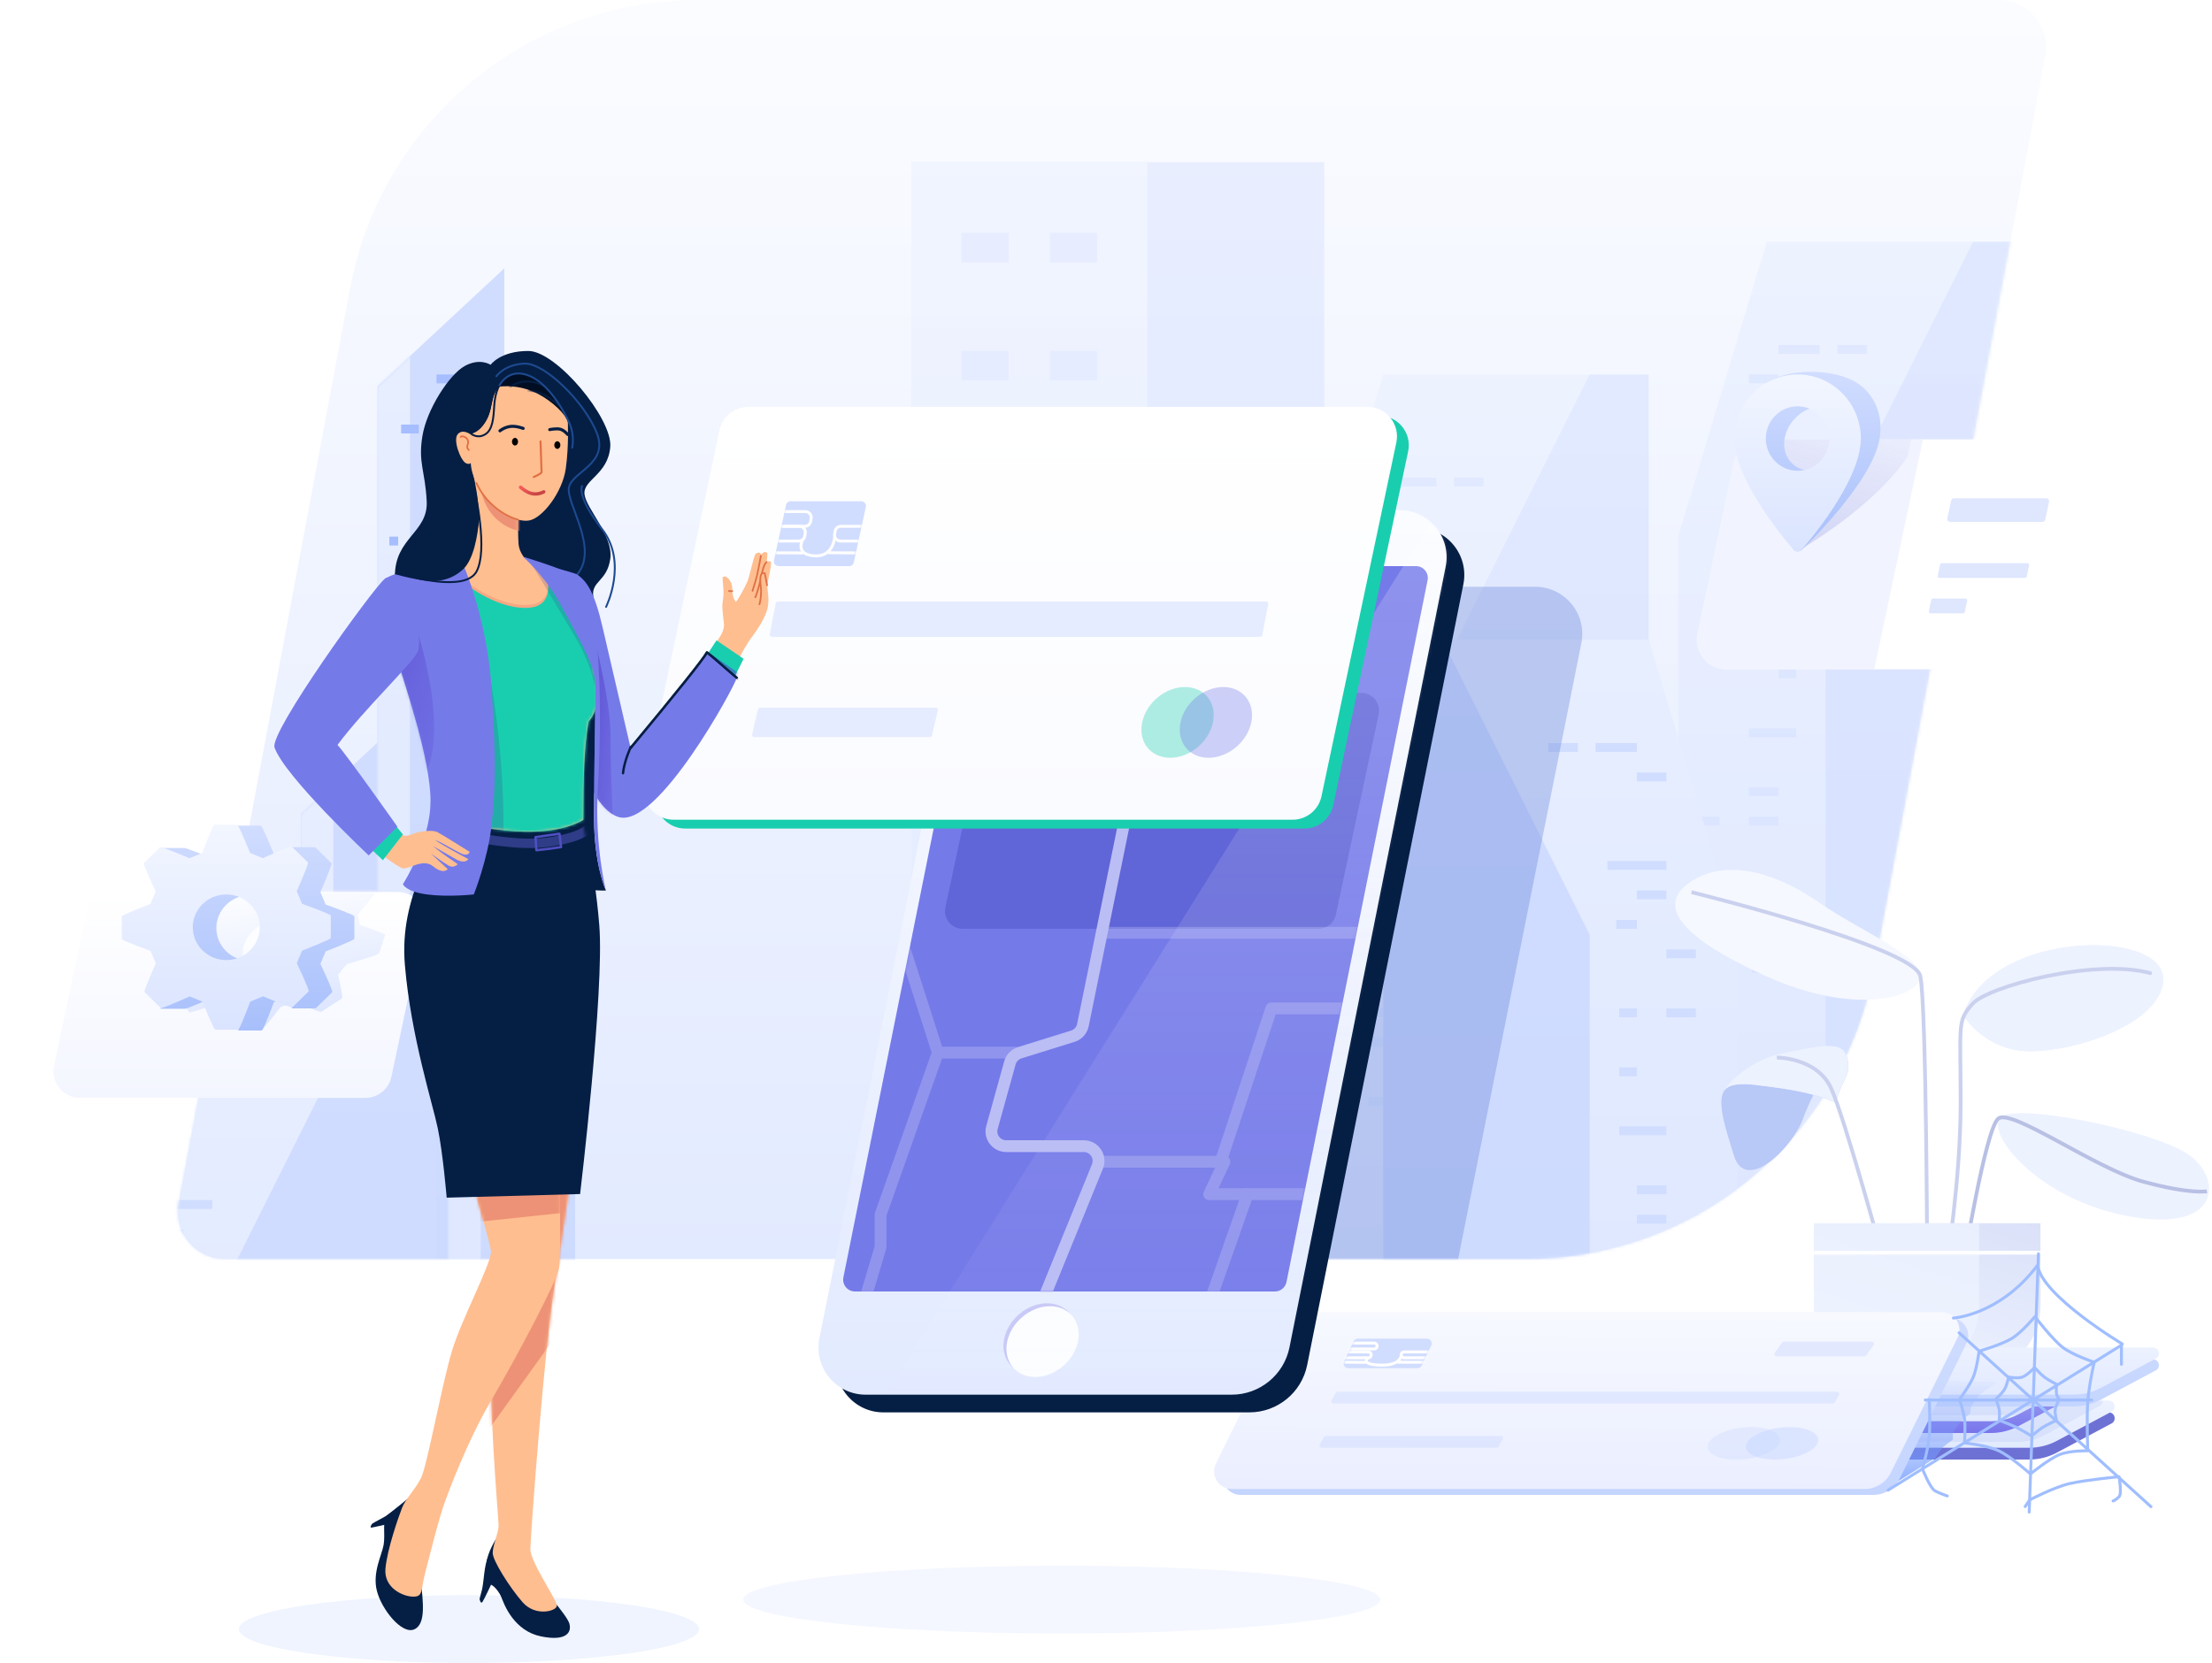 <svg xmlns="http://www.w3.org/2000/svg" width="750" height="564" viewBox="0 0 750 564" fill="none"><g id="Illustration_Illustration"><g id="Rectangle 2"><path id="Rectangle" d="M118.658 97.902C129.293 41.138 178.853 0 236.605 0H677.724C687.741 0 695.295 9.1 693.45 18.946L635.342 329.098C624.707 385.863 575.147 427 517.395 427H76.276C66.259 427 58.705 417.9 60.55 408.054L118.658 97.902Z" fill="url(#paint0_linear)"></path><mask id="mask0" maskUnits="userSpaceOnUse" x="60" y="0" width="634" height="427"><path id="Rectangle_2" d="M118.658 97.902C129.293 41.138 178.853 0 236.605 0H677.724C687.741 0 695.295 9.1 693.45 18.946L635.342 329.098C624.707 385.863 575.147 427 517.395 427H76.276C66.259 427 58.705 417.9 60.55 408.054L118.658 97.902Z" fill="white"></path></mask><g mask="url(#mask0)"><g id="Group 3"><g id="Rectangle Copy 3"><path id="Mask" d="M145 236L102 276V594H145V236Z" fill="url(#paint1_linear)"></path><mask id="mask1" maskUnits="userSpaceOnUse" x="102" y="236" width="43" height="358"><path id="Mask_2" d="M145 236L102 276V594H145V236Z" fill="white"></path></mask><g mask="url(#mask1)"><rect id="Rectangle_3" width="36" height="333" transform="matrix(-1 0 0 1 113 261)" fill="url(#paint2_linear)"></rect></g></g><g id="Rectangle Copy 2"><path id="Mask_3" d="M171 91L128 131V594H171V91Z" fill="url(#paint3_linear)"></path><mask id="mask2" maskUnits="userSpaceOnUse" x="128" y="91" width="43" height="503"><path id="Mask_4" d="M171 91L128 131V594H171V91Z" fill="white"></path></mask><g mask="url(#mask2)"><rect id="Rectangle_4" width="36" height="478" transform="matrix(-1 0 0 1 139 116)" fill="url(#paint4_linear)"></rect></g></g><g id="Rectangle Copy"><path id="Mask_5" d="M152 141L195 181V594H152V141Z" fill="url(#paint5_linear)"></path><mask id="mask3" maskUnits="userSpaceOnUse" x="152" y="141" width="43" height="453"><path id="Mask_6" d="M152 141L195 181V594H152V141Z" fill="white"></path></mask><g mask="url(#mask3)"><rect id="Rectangle_5" x="127" y="124" width="36" height="470" fill="url(#paint6_linear)"></rect></g></g><g id="Group 4"><rect id="Rectangle_6" x="148" y="127" width="9" height="3" fill="#A6BDFF"></rect><rect id="Rectangle Copy 4" x="136" y="144" width="6" height="3" fill="#A6BDFF"></rect><rect id="Rectangle Copy 6" x="132" y="182" width="3" height="3" fill="#A6BDFF"></rect><rect id="Rectangle Copy 7" x="146" y="182" width="3" height="3" fill="#A6BDFF"></rect><rect id="Rectangle Copy 8" x="154" y="182" width="3" height="3" fill="#A6BDFF"></rect><rect id="Rectangle Copy 10" x="144" y="192" width="3" height="3" fill="#A6BDFF"></rect><rect id="Rectangle Copy 11" x="152" y="192" width="3" height="3" fill="#A6BDFF"></rect><rect id="Rectangle Copy 12" x="164" y="192" width="7" height="3" fill="#A6BDFF"></rect><rect id="Rectangle Copy 13" x="183" y="192" width="4" height="3" fill="#A6BDFF"></rect><rect id="Rectangle Copy 14" x="156" y="212" width="14" height="3" fill="#A6BDFF"></rect><rect id="Rectangle Copy 15" x="134" y="212" width="5" height="3" fill="#A6BDFF"></rect><rect id="Rectangle Copy 16" x="146" y="212" width="3" height="3" fill="#A6BDFF"></rect><rect id="Rectangle Copy 17" x="146" y="222" width="3" height="3" fill="#A6BDFF"></rect><rect id="Rectangle Copy 18" x="136" y="222" width="3" height="3" fill="#A6BDFF"></rect><rect id="Rectangle Copy 19" x="156" y="222" width="3" height="3" fill="#A6BDFF"></rect><rect id="Rectangle Copy 20" x="166" y="222" width="13" height="3" fill="#A6BDFF"></rect><rect id="Rectangle Copy 21" x="166" y="242" width="5" height="3" fill="#A6BDFF"></rect><rect id="Rectangle Copy 22" x="166" y="262" width="5" height="3" fill="#A6BDFF"></rect><rect id="Rectangle Copy 23" x="166" y="282" width="5" height="3" fill="#A6BDFF"></rect><rect id="Rectangle Copy 24" x="146" y="282" width="5" height="3" fill="#A6BDFF"></rect><rect id="Rectangle Copy 25" x="146" y="272" width="11" height="3" fill="#A6BDFF"></rect><rect id="Rectangle Copy 26" x="156" y="312" width="5" height="3" fill="#A6BDFF"></rect><rect id="Rectangle Copy 27" x="136" y="322" width="10" height="3" fill="#A6BDFF"></rect><rect id="Rectangle Copy 28" x="166" y="322" width="7" height="3" fill="#A6BDFF"></rect><rect id="Rectangle Copy 29" x="166" y="342" width="4" height="3" fill="#A6BDFF"></rect><rect id="Rectangle Copy 30" x="166" y="362" width="4" height="3" fill="#A6BDFF"></rect><rect id="Rectangle Copy 9" x="164" y="182" width="13" height="3" fill="#A6BDFF"></rect></g></g><g id="Group 5" opacity="0.6"><path id="Rectangle Copy 31" d="M569 182L599 82H669V440H569V182Z" fill="url(#paint7_linear)"></path><path id="Rectangle_7" d="M619 182L669 82H689V440H619V182Z" fill="url(#paint8_linear)"></path><rect id="Rectangle Copy 14_2" x="603" y="117" width="14" height="3" fill="#D0DDFF"></rect><rect id="Rectangle Copy 32" x="623" y="117" width="10" height="3" fill="#D0DDFF"></rect><rect id="Rectangle Copy 33" x="593" y="127" width="10" height="3" fill="#D0DDFF"></rect><rect id="Rectangle Copy 34" x="593" y="157" width="20" height="3" fill="#D0DDFF"></rect><rect id="Rectangle Copy 35" x="593" y="167" width="10" height="3" fill="#D0DDFF"></rect><rect id="Rectangle Copy 36" x="603" y="177" width="7" height="3" fill="#D0DDFF"></rect><rect id="Rectangle Copy 37" x="583" y="187" width="10" height="3" fill="#D0DDFF"></rect><rect id="Rectangle Copy 38" x="583" y="207" width="10" height="3" fill="#D0DDFF"></rect><rect id="Rectangle Copy 39" x="603" y="207" width="6" height="3" fill="#D0DDFF"></rect><rect id="Rectangle Copy 40" x="603" y="227" width="6" height="3" fill="#D0DDFF"></rect><rect id="Rectangle Copy 41" x="593" y="247" width="16" height="3" fill="#D0DDFF"></rect><rect id="Rectangle Copy 42" x="593" y="267" width="10" height="3" fill="#D0DDFF"></rect><rect id="Rectangle Copy 43" x="593" y="277" width="10" height="3" fill="#D0DDFF"></rect><rect id="Rectangle Copy 44" x="573" y="277" width="10" height="3" fill="#D0DDFF"></rect><rect id="Rectangle Copy 45" x="584" y="297" width="6" height="3" fill="#D0DDFF"></rect><rect id="Rectangle Copy 46" x="594" y="297" width="6" height="3" fill="#D0DDFF"></rect><rect id="Rectangle Copy 47" x="594" y="307" width="6" height="3" fill="#D0DDFF"></rect><rect id="Rectangle Copy 48" x="604" y="307" width="6" height="3" fill="#D0DDFF"></rect><rect id="Rectangle Copy 49" x="604" y="317" width="6" height="3" fill="#D0DDFF"></rect><rect id="Rectangle Copy 50" x="594" y="327" width="16" height="3" fill="#D0DDFF"></rect></g><g id="Group 5 Copy 2"><path id="Rectangle Copy 31_2" d="M28 432L58 332H128V690H28V432Z" fill="url(#paint9_linear)"></path><path id="Rectangle_8" d="M78 432L128 332H148V690H78V432Z" fill="url(#paint10_linear)"></path><rect id="Rectangle Copy 14_3" x="62" y="367" width="14" height="3" fill="#D0DDFF"></rect><rect id="Rectangle Copy 32_2" x="82" y="367" width="10" height="3" fill="#D0DDFF"></rect><rect id="Rectangle Copy 33_2" x="52" y="377" width="10" height="3" fill="#D0DDFF"></rect><rect id="Rectangle Copy 34_2" x="52" y="407" width="20" height="3" fill="#D0DDFF"></rect><rect id="Rectangle Copy 35_2" x="52" y="417" width="10" height="3" fill="#D0DDFF"></rect></g><g id="Group 5 Copy 3" opacity="0.5"><path id="Rectangle Copy 31_3" d="M439 227L469 127H539V485H439V227Z" fill="url(#paint11_linear)"></path><path id="Rectangle_9" d="M489 227L539 127H559V485H489V227Z" fill="url(#paint12_linear)"></path><rect id="Rectangle Copy 14_4" x="473" y="162" width="14" height="3" fill="#D0DDFF"></rect><rect id="Rectangle Copy 32_3" x="493" y="162" width="10" height="3" fill="#D0DDFF"></rect><rect id="Rectangle Copy 33_3" x="463" y="172" width="10" height="3" fill="#D0DDFF"></rect><rect id="Rectangle Copy 34_3" x="463" y="202" width="20" height="3" fill="#D0DDFF"></rect><rect id="Rectangle Copy 35_3" x="463" y="212" width="10" height="3" fill="#D0DDFF"></rect><rect id="Rectangle Copy 36_2" x="473" y="222" width="7" height="3" fill="#D0DDFF"></rect><rect id="Rectangle Copy 37_2" x="453" y="232" width="10" height="3" fill="#D0DDFF"></rect><rect id="Rectangle Copy 38_2" x="453" y="252" width="10" height="3" fill="#D0DDFF"></rect><rect id="Rectangle Copy 39_2" x="473" y="252" width="6" height="3" fill="#D0DDFF"></rect><rect id="Rectangle Copy 40_2" x="473" y="272" width="6" height="3" fill="#D0DDFF"></rect><rect id="Rectangle Copy 41_2" x="463" y="292" width="16" height="3" fill="#D0DDFF"></rect><rect id="Rectangle Copy 42_2" x="463" y="312" width="10" height="3" fill="#D0DDFF"></rect><rect id="Rectangle Copy 43_2" x="463" y="322" width="10" height="3" fill="#D0DDFF"></rect><rect id="Rectangle Copy 44_2" x="443" y="322" width="10" height="3" fill="#D0DDFF"></rect><rect id="Rectangle Copy 45_2" x="454" y="342" width="6" height="3" fill="#D0DDFF"></rect><rect id="Rectangle Copy 46_2" x="464" y="342" width="6" height="3" fill="#D0DDFF"></rect><rect id="Rectangle Copy 47_2" x="464" y="352" width="6" height="3" fill="#D0DDFF"></rect><rect id="Rectangle Copy 48_2" x="474" y="352" width="6" height="3" fill="#D0DDFF"></rect><rect id="Rectangle Copy 49_2" x="474" y="362" width="6" height="3" fill="#D0DDFF"></rect><rect id="Rectangle Copy 50_2" x="464" y="372" width="16" height="3" fill="#D0DDFF"></rect></g><g id="Group 5 Copy"><path id="Rectangle Copy 31_4" d="M589 317L559 217H489V575H589V317Z" fill="url(#paint13_linear)"></path><path id="Rectangle_10" d="M539 317L489 217H469V575H539V317Z" fill="url(#paint14_linear)"></path><rect id="Rectangle Copy 14_5" width="14" height="3" transform="matrix(-1 0 0 1 555 252)" fill="#D0DDFF"></rect><rect id="Rectangle Copy 32_4" width="10" height="3" transform="matrix(-1 0 0 1 535 252)" fill="#D0DDFF"></rect><rect id="Rectangle Copy 33_4" width="10" height="3" transform="matrix(-1 0 0 1 565 262)" fill="#D0DDFF"></rect><rect id="Rectangle Copy 34_4" width="20" height="3" transform="matrix(-1 0 0 1 565 292)" fill="#D0DDFF"></rect><rect id="Rectangle Copy 35_4" width="10" height="3" transform="matrix(-1 0 0 1 565 302)" fill="#D0DDFF"></rect><rect id="Rectangle Copy 36_3" width="7" height="3" transform="matrix(-1 0 0 1 555 312)" fill="#D0DDFF"></rect><rect id="Rectangle Copy 37_3" width="10" height="3" transform="matrix(-1 0 0 1 575 322)" fill="#D0DDFF"></rect><rect id="Rectangle Copy 38_3" width="10" height="3" transform="matrix(-1 0 0 1 575 342)" fill="#D0DDFF"></rect><rect id="Rectangle Copy 39_3" width="6" height="3" transform="matrix(-1 0 0 1 555 342)" fill="#D0DDFF"></rect><rect id="Rectangle Copy 40_3" width="6" height="3" transform="matrix(-1 0 0 1 555 362)" fill="#D0DDFF"></rect><rect id="Rectangle Copy 41_3" width="16" height="3" transform="matrix(-1 0 0 1 565 382)" fill="#D0DDFF"></rect><rect id="Rectangle Copy 42_3" width="10" height="3" transform="matrix(-1 0 0 1 565 402)" fill="#D0DDFF"></rect><rect id="Rectangle Copy 43_3" width="10" height="3" transform="matrix(-1 0 0 1 565 412)" fill="#D0DDFF"></rect><rect id="Rectangle Copy 44_3" width="10" height="3" transform="matrix(-1 0 0 1 585 412)" fill="#D0DDFF"></rect></g><g id="Group 7"><rect id="Rectangle Copy 51" x="664" y="223" width="140" height="217" fill="url(#paint15_linear)"></rect><rect id="Rectangle_11" x="664" y="223" width="80" height="217" fill="url(#paint16_linear)"></rect><rect id="Rectangle Copy 41_4" x="681" y="247" width="16" height="10" fill="#D0DDFF"></rect><rect id="Rectangle Copy 54" x="681" y="287" width="16" height="10" fill="#D0DDFF"></rect><rect id="Rectangle Copy 56" x="681" y="327" width="16" height="10" fill="#D0DDFF"></rect><rect id="Rectangle Copy 58" x="681" y="367" width="16" height="10" fill="#D0DDFF"></rect></g><g id="Group 7 Copy" opacity="0.4"><path id="Rectangle Copy 51_2" d="M309 55H449V432H309V55Z" fill="url(#paint17_linear)"></path><path id="Rectangle_12" d="M309 55H389V432H309V55Z" fill="url(#paint18_linear)"></path><rect id="Rectangle Copy 41_5" x="326" y="79" width="16" height="10" fill="#D0DDFF"></rect><rect id="Rectangle Copy 52" x="356" y="79" width="16" height="10" fill="#D0DDFF"></rect><rect id="Rectangle Copy 54_2" x="326" y="119" width="16" height="10" fill="#D0DDFF"></rect><rect id="Rectangle Copy 53" x="356" y="119" width="16" height="10" fill="#D0DDFF"></rect><rect id="Rectangle Copy 56_2" x="326" y="159" width="16" height="10" fill="#D0DDFF"></rect><rect id="Rectangle Copy 55" x="356" y="159" width="16" height="10" fill="#D0DDFF"></rect><rect id="Rectangle Copy 58_2" x="326" y="199" width="16" height="10" fill="#D0DDFF"></rect><rect id="Rectangle Copy 57" x="356" y="199" width="16" height="10" fill="#D0DDFF"></rect></g><g id="Rectangle Copy 70" opacity="0.32" filter="url(#filter0_f)"><path fill-rule="evenodd" clip-rule="evenodd" d="M376.784 215.078C378.654 205.729 386.862 199 396.396 199H520.483C530.58 199 538.153 208.237 536.172 218.138L483.216 482.922C481.346 492.271 473.138 499 463.604 499H339.517C329.42 499 321.847 489.763 323.828 479.862L376.784 215.078Z" fill="#5778D2"></path></g></g></g><g id="Group 27"><g id="Rectangle_13" filter="url(#filter1_d)"><path d="M587.84 156.928C588.819 152.306 592.899 149 597.623 149H705.66C712.017 149 716.76 154.853 715.443 161.072L703.16 219.072C702.181 223.694 698.101 227 693.377 227H585.34C578.983 227 574.24 221.147 575.557 214.928L587.84 156.928Z" fill="white"></path></g><path id="Rectangle Copy 76" d="M661.54 169.791C661.638 169.33 662.046 169 662.518 169H693.764C694.4 169 694.875 169.587 694.742 170.209L693.46 176.209C693.362 176.67 692.954 177 692.482 177H661.236C660.6 177 660.125 176.413 660.258 175.791L661.54 169.791Z" fill="#DFE7FF"></path><path id="Rectangle Copy 77" d="M657.796 191.478C657.854 191.2 658.099 191 658.384 191H687.406C687.787 191 688.071 191.35 687.994 191.722L687.204 195.522C687.146 195.8 686.9 196 686.616 196H657.594C657.213 196 656.929 195.65 657.006 195.278L657.796 191.478Z" fill="#DFE7FF"></path><path id="Rectangle Copy 78" d="M654.796 203.478C654.854 203.2 655.099 203 655.384 203H666.406C666.787 203 667.071 203.35 666.994 203.722L666.204 207.522C666.146 207.8 665.9 208 665.616 208H654.594C654.213 208 653.929 207.65 654.006 207.278L654.796 203.478Z" fill="#DFE7FF"></path><path id="Rectangle Copy 75" opacity="0.5" d="M587.84 156.928C588.819 152.306 592.899 149 597.623 149H652L635.481 227H585.34C578.983 227 574.24 221.147 575.557 214.928L587.84 156.928Z" fill="#E4EAFF"></path><path id="Combined Shape" opacity="0.2" fill-rule="evenodd" clip-rule="evenodd" d="M646.755 154.881C635.391 172.055 610.461 186.334 610.461 186.334C610.461 186.334 609.013 182 598.338 162C596.071 157.754 595.313 153.418 595.526 149.221C596.204 149.076 596.906 149 597.623 149H648L646.755 154.881Z" fill="url(#paint19_linear)"></path><g id="447031"><path id="Combined Shape_2" fill-rule="evenodd" clip-rule="evenodd" d="M617.761 137.797C619.635 138.389 621.445 138.933 623.058 139.406C625.829 141.33 627.319 144.79 626.662 148.73C625.657 154.758 620.002 159.662 614.056 159.662C608.11 159.662 604.09 154.758 605.095 148.73C606.099 142.701 611.754 137.797 617.701 137.797C617.721 137.797 617.741 137.797 617.761 137.797ZM604.12 132.679C599.158 136.656 595.503 142.379 594.445 148.73C591.966 163.599 607.509 185.429 608.172 186.351C608.795 187.217 610.134 187.216 611.044 186.351C612.015 185.429 634.834 163.599 637.312 148.73C638.915 139.112 634.083 130.934 626.002 128.081C618.238 125.101 606.538 125.649 601.197 128.707C599.477 129.692 601.025 131.128 604.12 132.679Z" fill="url(#paint20_linear)"></path><path id="Shape" fill-rule="evenodd" clip-rule="evenodd" d="M588.066 148.73C588.066 136.748 597.681 127 609.5 127C621.319 127 630.934 136.748 630.934 148.73C630.934 163.599 611.753 185.429 610.936 186.351C610.17 187.216 608.831 187.217 608.064 186.351C607.247 185.429 588.066 163.599 588.066 148.73ZM598.716 148.73C598.716 154.758 603.554 159.662 609.5 159.662C615.446 159.662 620.284 154.758 620.284 148.73C620.284 142.701 615.446 137.797 609.5 137.797C603.554 137.797 598.716 142.701 598.716 148.73Z" fill="url(#paint21_linear)"></path></g></g><g id="Group 26"><g id="Group 30"><g id="Rectangle Copy 71" filter="url(#filter2_d)"><path d="M29.297 309.633C30.179 305.474 33.851 302.5 38.102 302.5H134.891C140.613 302.5 144.883 307.77 143.696 313.367L132.703 365.206C131.821 369.364 128.149 372.339 123.898 372.339H27.109C21.387 372.339 17.117 367.069 18.305 361.472L29.297 309.633Z" fill="url(#paint22_linear)"></path></g><mask id="mask4" maskUnits="userSpaceOnUse" x="18" y="302" width="126" height="71"><path id="Rectangle Copy 71_2" d="M29.297 309.633C30.179 305.474 33.851 302.5 38.102 302.5H134.891C140.613 302.5 144.883 307.77 143.696 313.367L132.703 365.206C131.821 369.364 128.149 372.339 123.898 372.339H27.109C21.387 372.339 17.117 367.069 18.305 361.472L29.297 309.633Z" fill="white"></path></mask><g mask="url(#mask4)"><path id="Shape_2" fill-rule="evenodd" clip-rule="evenodd" d="M121.372 310.112L121.981 313.68C121.981 313.68 130.763 316.583 130.613 317.027L128.497 323.418C128.355 323.848 117.585 326.997 117.585 326.997L114.621 330.559C114.621 330.559 116.455 338.275 115.966 338.592L108.961 343.113C108.491 343.413 100.051 339.992 100.051 339.992L95.223 341.465C95.223 341.465 89.028 349.471 88.489 349.471H80.712C80.184 349.471 78.999 341.488 78.999 341.488L75.15 340.014C75.15 340.014 64.56 343.612 64.287 343.306L60.277 338.779C60.013 338.476 66.783 330.6 66.783 330.6L66.171 327.044C66.171 327.044 57.388 324.132 57.536 323.685L59.653 317.289C59.794 316.864 70.558 313.721 70.558 313.721L73.526 310.159C73.526 310.159 71.703 302.437 72.187 302.126L79.185 297.605C79.654 297.299 88.114 300.721 88.114 300.721L92.929 299.247C92.929 299.247 99.121 291.241 99.663 291.241H107.44C107.965 291.241 109.148 299.23 109.148 299.23L112.995 300.699C112.995 300.699 123.582 297.101 123.86 297.412L127.877 301.927C128.144 302.23 121.372 310.112 121.372 310.112ZM90.988 329.686C97.251 329.686 103.736 325.498 105.438 320.355C107.141 315.211 103.429 311.032 97.163 311.03C90.906 311.03 84.417 315.211 82.715 320.355C81.012 325.498 84.731 329.686 90.988 329.686Z" fill="url(#paint23_linear)"></path></g></g><g id="128"><g id="Group 25"><path id="Shape Copy 2" fill-rule="evenodd" clip-rule="evenodd" d="M108.621 302.514L110.411 306.77C110.411 306.77 120.154 310.234 120.151 310.764V318.389C120.151 318.902 110.424 322.658 110.424 322.658L108.638 326.908C108.638 326.908 113.027 336.114 112.643 336.492L107.134 341.886C106.971 342.043 99.009 342.009 99.009 342.009L97.191 338.162L92.851 339.92C92.851 339.92 89.305 349.471 88.767 349.471H80.99C80.461 349.471 76.634 339.946 76.634 339.946L72.297 338.188C72.297 338.188 62.898 342.48 62.524 342.116H54.399L57.015 336.716C56.651 336.354 60.814 326.957 60.814 326.957L59.025 322.714C59.025 322.714 49.278 319.24 49.278 318.708V311.076C49.278 310.57 59.002 306.82 59.002 306.82L60.791 302.57C60.791 302.57 56.411 293.357 56.792 292.986L54.169 287.592H62.294C62.662 287.227 72.254 291.31 72.254 291.31L76.581 289.551C76.581 289.551 80.123 280 80.665 280H88.442C88.967 280 92.795 289.531 92.795 289.531L97.128 291.283L98.713 287.339C98.713 287.339 106.781 287.242 106.905 287.362L112.416 292.749C112.784 293.111 108.621 302.514 108.621 302.514ZM84.716 325.866C90.98 325.866 96.078 320.87 96.078 314.734C96.078 308.598 90.983 303.612 84.716 303.608C78.459 303.608 73.354 308.598 73.354 314.734C73.354 320.87 78.459 325.866 84.716 325.866Z" fill="url(#paint24_linear)"></path><path id="Shape_3" fill-rule="evenodd" clip-rule="evenodd" d="M100.621 302.257L102.411 306.513C102.411 306.513 112.154 309.977 112.151 310.506V318.131C112.151 318.644 102.424 322.401 102.424 322.401L100.638 326.651C100.638 326.651 105.027 335.857 104.643 336.235L99.134 341.628C98.763 341.986 89.191 337.904 89.191 337.904L84.851 339.663C84.851 339.663 81.305 349.214 80.767 349.214H72.99C72.461 349.214 68.634 339.689 68.634 339.689L64.297 337.931C64.297 337.931 54.898 342.223 54.524 341.858L49.015 336.458C48.651 336.097 52.814 326.7 52.814 326.7L51.025 322.457C51.025 322.457 41.278 318.983 41.278 318.45V310.819C41.278 310.312 51.002 306.562 51.002 306.562L52.791 302.313C52.791 302.313 48.411 293.1 48.792 292.728L54.294 287.335C54.662 286.97 64.254 291.052 64.254 291.052L68.581 289.294C68.581 289.294 72.123 279.743 72.665 279.743H80.442C80.967 279.743 84.795 289.274 84.795 289.274L89.128 291.026C89.128 291.026 98.524 286.734 98.904 287.105L104.416 292.492C104.784 292.853 100.621 302.257 100.621 302.257ZM76.716 325.609C82.98 325.609 88.078 320.613 88.078 314.477C88.078 308.34 82.983 303.354 76.716 303.351C70.459 303.351 65.354 308.34 65.354 314.477C65.354 320.613 70.459 325.609 76.716 325.609Z" fill="url(#paint25_linear)"></path></g></g></g><g id="Group 29"><g id="Group 26_2"><path id="Path 43" fill-rule="evenodd" clip-rule="evenodd" d="M651.1 331.032C651.1 323.861 630.488 315.618 617.104 306.287C603.721 296.955 586.9 290.754 574.087 298.52C561.275 306.287 568.321 317.284 598.722 331.032C629.123 344.78 651.1 338.204 651.1 331.032Z" fill="#F6F8FF"></path><path id="Path 42" d="M653.435 430.218C653.435 430.218 653.195 340.885 651.1 331.032C649.004 321.179 573.519 302.583 573.519 302.583" stroke="#CAD1EE" stroke-width="1.28"></path></g><g id="Group 27_2"><path id="Path 45" fill-rule="evenodd" clip-rule="evenodd" d="M665.701 344.407C665.701 344.407 667.978 331.254 688.336 324.142C708.694 317.031 736.325 320.659 733.236 334.275C730.146 347.89 703.611 356.525 688.336 356.525C673.061 356.525 665.701 344.407 665.701 344.407Z" fill="#E9EDFA"></path><path id="Path 45 Copy" fill-rule="evenodd" clip-rule="evenodd" d="M665.701 344.407C665.701 344.407 667.978 331.254 688.336 324.142C708.694 317.031 736.325 320.659 733.236 334.275C730.146 347.89 703.611 356.525 688.336 356.525C673.061 356.525 665.701 344.407 665.701 344.407Z" fill="#EDF2FF"></path><path id="Path 44" d="M659.832 430.218C659.832 430.218 664.774 400.498 664.774 373.898C664.774 347.298 663.497 346.407 668.778 340.464C674.059 334.522 710.062 324.929 729.035 330.014" stroke="#CAD1EE" stroke-width="1.28" stroke-linecap="round" stroke-linejoin="round"></path></g><g id="Group 25_2"><path id="Path 47" fill-rule="evenodd" clip-rule="evenodd" d="M622.37 373.898C614.395 370.582 607.893 369.486 595.268 367.943C590.358 367.343 585.695 367.54 584.332 370.356C582.19 374.781 585.465 383.772 587.863 391.774C591.786 404.869 607.603 389.579 611.319 379.398C615.035 369.216 624.815 352.67 626.258 358.664C627.7 364.657 625.116 364.859 622.37 373.898Z" fill="#B8C8F7"></path><path id="Path 47 Copy" fill-rule="evenodd" clip-rule="evenodd" d="M622.37 373.898C614.395 370.582 607.893 369.486 595.268 367.943C590.358 367.343 585.695 367.54 584.332 370.356C585.532 367.136 594.195 359.367 603.813 357.39C617.112 354.656 624.815 352.67 626.258 358.664C627.7 364.657 625.116 364.859 622.37 373.898Z" fill="#EDF2FF"></path><path id="Path 46" d="M638.718 427.658C638.718 427.658 625.611 379.615 620.884 369.136C616.157 358.657 602.472 358.664 602.472 358.664" stroke="#CAD1EE" stroke-width="1.28"></path></g><g id="Group 28"><path id="Path 49" fill-rule="evenodd" clip-rule="evenodd" d="M678.383 378.941C683.81 373.898 729.446 383.356 741.526 391.229C753.606 399.101 753.653 418.236 722.144 412.576C690.635 406.915 672.956 383.984 678.383 378.941Z" fill="#EDF2FF"></path><path id="Path 48" d="M665.701 429.099C665.701 429.099 673.163 383.172 677.489 379.398C681.814 375.623 710.546 396.349 726.61 400.731C742.674 405.113 748.268 404.02 748.268 404.02" stroke="#B8C0E4" stroke-width="1.28"></path></g><path id="Rectangle_14" d="M615.035 414.858H691.835V443.018C691.835 455.743 681.519 466.058 668.795 466.058H638.075C625.35 466.058 615.035 455.743 615.035 443.018V414.858Z" fill="url(#paint26_linear)"></path><path id="Rectangle Copy 10_2" opacity="0.8" d="M615.035 414.858H671.035V443.018C671.035 455.743 660.719 466.058 647.995 466.058H638.075C625.35 466.058 615.035 455.743 615.035 443.018V414.858Z" fill="url(#paint27_linear)"></path><path id="Path" d="M615.035 424.858H691.835" stroke="white" stroke-width="1.28"></path></g><g id="Group 23"><g id="Group 18"><path id="Rectangle Copy 68" fill-rule="evenodd" clip-rule="evenodd" d="M478.588 481.353C481.485 479.808 484.717 479 488 479H715C717.082 479 717.778 481.785 715.941 482.765L697.412 492.647C694.515 494.192 691.283 495 688 495H461C458.918 495 458.222 492.215 460.059 491.235L478.588 481.353Z" fill="#6E71D4"></path><path id="Rectangle_15" d="M478.588 477.353C481.485 475.808 484.717 475 488 475H715C717.082 475 717.778 477.785 715.941 478.765L697.412 488.647C694.515 490.192 691.283 491 688 491H461C458.918 491 458.222 488.215 460.059 487.235L478.588 477.353Z" fill="url(#paint28_linear)"></path><mask id="mask5" maskUnits="userSpaceOnUse" x="458" y="475" width="260" height="16"><path id="Rectangle_16" d="M478.588 477.353C481.485 475.808 484.717 475 488 475H715C717.082 475 717.778 477.785 715.941 478.765L697.412 488.647C694.515 490.192 691.283 491 688 491H461C458.918 491 458.222 488.215 460.059 487.235L478.588 477.353Z" fill="white"></path></mask><g mask="url(#mask5)"><g id="Rectangle Copy 68_2" opacity="0.1" filter="url(#filter3_f)"><path fill-rule="evenodd" clip-rule="evenodd" d="M474.588 475.353C477.485 473.808 480.717 473 484 473H711C713.082 473 713.778 475.785 711.941 476.765L693.412 486.647C690.515 488.192 687.283 489 684 489H457C454.918 489 454.222 486.215 456.059 485.235L474.588 475.353Z" fill="#5778D2"></path></g></g></g><g id="Group 18 Copy"><path id="Rectangle Copy 68_3" d="M465.588 472.353C468.485 470.808 471.717 470 475 470H702C704.082 470 704.778 472.785 702.941 473.765L684.412 483.647C681.515 485.192 678.283 486 675 486H448C445.918 486 445.222 483.215 447.059 482.235L465.588 472.353Z" fill="url(#paint29_linear)"></path><path id="Rectangle_17" d="M465.588 468.353C468.485 466.808 471.717 466 475 466H702C704.082 466 704.778 468.785 702.941 469.765L684.412 479.647C681.515 481.192 678.283 482 675 482H448C445.918 482 445.222 479.215 447.059 478.235L465.588 468.353Z" fill="url(#paint30_linear)"></path><mask id="mask6" maskUnits="userSpaceOnUse" x="445" y="466" width="260" height="16"><path id="Rectangle_18" d="M465.588 468.353C468.485 466.808 471.717 466 475 466H702C704.082 466 704.778 468.785 702.941 469.765L684.412 479.647C681.515 481.192 678.283 482 675 482H448C445.918 482 445.222 479.215 447.059 478.235L465.588 468.353Z" fill="white"></path></mask><g mask="url(#mask6)"><g id="Rectangle Copy 68_4" opacity="0.1" filter="url(#filter4_f)"><path fill-rule="evenodd" clip-rule="evenodd" d="M487.588 466.353C490.485 464.808 493.717 464 497 464H724C726.082 464 726.778 466.785 724.941 467.765L706.412 477.647C703.515 479.192 700.283 480 697 480H470C467.918 480 467.222 477.215 469.059 476.235L487.588 466.353Z" fill="#5778D2"></path></g></g></g><g id="Group 18 Copy 2"><path id="Rectangle Copy 68_5" d="M493.588 463.353C496.485 461.808 499.717 461 503 461H730C732.082 461 732.778 463.785 730.941 464.765L712.412 474.647C709.515 476.192 706.283 477 703 477H476C473.918 477 473.222 474.215 475.059 473.235L493.588 463.353Z" fill="url(#paint31_linear)"></path><path id="Rectangle_19" d="M493.588 459.353C496.485 457.808 499.717 457 503 457H730C732.082 457 732.778 459.785 730.941 460.765L712.412 470.647C709.515 472.192 706.283 473 703 473H476C473.918 473 473.222 470.215 475.059 469.235L493.588 459.353Z" fill="url(#paint32_linear)"></path></g><path id="Path 39" opacity="0.8" d="M639 505.232L656.116 494.541L658.699 490.817L662.132 488.22V485.869L664.778 482.055L667.97 479.432L668.389 476.85L671.036 473.035L677.267 468.674L567.365 465.979V497.02L639 505.232Z" fill="url(#paint33_linear)"></path><g id="Group 6"><path id="Rectangle Copy 60" d="M437.869 452.573C439.554 449.161 443.03 447 446.836 447H661.347C665.794 447 668.695 451.668 666.727 455.656L644.131 501.427C642.446 504.839 638.97 507 635.164 507H420.653C416.206 507 413.305 502.332 415.273 498.344L437.869 452.573Z" fill="url(#paint34_linear)"></path><path id="Rectangle_20" d="M434.869 450.573C436.554 447.161 440.03 445 443.836 445H658.347C662.794 445 665.695 449.668 663.727 453.656L641.131 499.427C639.446 502.839 635.97 505 632.164 505H417.653C413.206 505 410.305 500.332 412.273 496.344L434.869 450.573Z" fill="url(#paint35_linear)"></path><path id="Rectangle Copy 62" opacity="0.5" d="M448.909 487.382C449.047 487.146 449.3 487 449.574 487H508.857C509.449 487 509.818 487.642 509.521 488.154L508.091 490.618C507.953 490.854 507.7 491 507.426 491H448.143C447.551 491 447.182 490.358 447.479 489.846L448.909 487.382Z" fill="#D1DDFF"></path><path id="Rectangle Copy 64" opacity="0.5" d="M452.909 472.382C453.047 472.146 453.3 472 453.574 472H622.857C623.449 472 623.818 472.642 623.521 473.154L622.091 475.618C621.953 475.854 621.7 476 621.426 476H452.143C451.551 476 451.182 475.358 451.479 474.846L452.909 472.382Z" fill="#D1DDFF"></path><path id="Rectangle Copy 69" opacity="0.5" d="M604.225 455.321C604.369 455.119 604.602 455 604.849 455H634.634C635.26 455 635.623 455.707 635.259 456.215L632.775 459.679C632.631 459.881 632.398 460 632.151 460H602.366C601.74 460 601.377 459.293 601.741 458.785L604.225 455.321Z" fill="#D1DDFF"></path><g id="Group 17"><path id="Oval" opacity="0.34" d="M588.76 495C595.388 495 601.879 492.538 603.26 489.5C604.641 486.462 600.388 484 593.76 484C587.133 484 580.641 486.462 579.26 489.5C577.879 492.538 582.133 495 588.76 495Z" fill="#CBD9FF"></path><path id="Oval Copy 4" opacity="0.34" d="M601.76 495C608.388 495 614.879 492.538 616.26 489.5C617.641 486.462 613.388 484 606.76 484C600.133 484 593.641 486.462 592.26 489.5C590.879 492.538 595.133 495 601.76 495Z" fill="#BACEFF"></path></g><g id="Rectangle Copy 65"><path id="Rectangle Copy 62_2" d="M458.933 454.914C459.198 454.356 459.761 454 460.378 454H483.851C485.027 454 485.801 455.225 485.297 456.286L482.067 463.086C481.802 463.644 481.239 464 480.622 464H457.149C455.973 464 455.199 462.775 455.703 461.714L458.933 454.914Z" fill="#D1DDFF"></path><mask id="mask7" maskUnits="userSpaceOnUse" x="455" y="454" width="31" height="10"><path id="Rectangle Copy 62_3" d="M458.933 454.914C459.198 454.356 459.761 454 460.378 454H483.851C485.027 454 485.801 455.225 485.297 456.286L482.067 463.086C481.802 463.644 481.239 464 480.622 464H457.149C455.973 464 455.199 462.775 455.703 461.714L458.933 454.914Z" fill="white"></path></mask><g mask="url(#mask7)"><path id="Rectangle_21" d="M476.081 458.5H488.919C489.601 458.5 490.083 459.169 489.868 459.816C489.731 460.225 489.349 460.5 488.919 460.5H476.081C475.399 460.5 474.917 459.831 475.132 459.184C475.269 458.775 475.651 458.5 476.081 458.5Z" stroke="#FEFEFF"></path><path id="Rectangle Copy 66" d="M451.081 458.5H463.919C464.601 458.5 465.083 459.169 464.868 459.816C464.731 460.225 464.349 460.5 463.919 460.5H451.081C450.399 460.5 449.917 459.831 450.132 459.184C450.269 458.775 450.651 458.5 451.081 458.5Z" stroke="#FEFEFF"></path><path id="Rectangle Copy 67" d="M453.081 455.5H465.919C466.601 455.5 467.083 456.169 466.868 456.816C466.731 457.225 466.349 457.5 465.919 457.5H453.081C452.399 457.5 451.917 456.831 452.132 456.184C452.269 455.775 452.651 455.5 453.081 455.5Z" stroke="#FEFEFF"></path><path id="Path 15" d="M463.861 460.455C463.861 460.455 460.962 462.751 467.824 462.984C474.686 463.218 475 460 475 460" stroke="#FEFEFF"></path><path id="Path 19" d="M474 461.983L487 462.017" stroke="#FEFEFF" stroke-linecap="round" stroke-linejoin="round"></path><path id="Path 19 Copy" d="M450 461.983L463 462.017" stroke="#FEFEFF" stroke-linecap="round" stroke-linejoin="round"></path></g></g></g><g id="Group 19"><path id="Path 42_2" d="M664.24 452.007L729.31 510.99" stroke="#A0BEFF" stroke-linecap="round" stroke-linejoin="round"></path><path id="Path 43_2" d="M691.147 425.21L688.022 512.814" stroke="#A0BEFF" stroke-linecap="round" stroke-linejoin="round"></path><path id="Path 44_2" d="M640.157 505.387L719.364 456.154" stroke="#A0BEFF" stroke-linecap="round" stroke-linejoin="round"></path><path id="Path 45_2" d="M652.761 474.814H709.247" stroke="#A0BEFF" stroke-linecap="round" stroke-linejoin="round"></path><path id="Path 46_2" d="M677.859 481.688C677.859 481.688 681.771 483.168 683.601 484.058C685.431 484.948 688.838 487.026 688.838 487.026C688.838 487.026 691.225 484.952 692.639 484.058C694.053 483.164 697.281 481.688 697.281 481.688C697.281 481.688 696.653 479.386 696.822 478.088C696.991 476.79 698.213 474.539 698.213 474.539C698.213 474.539 697.475 473.754 697.281 472.699C697.086 471.643 697.281 469.492 697.281 469.492C697.281 469.492 694.422 468.013 693.124 467.017C691.826 466.021 689.852 463.792 689.852 463.792C689.852 463.792 687.369 466.418 685.737 467.017C684.105 467.616 681.068 467.017 681.068 467.017C681.068 467.017 680.428 469.861 679.69 471.132C678.952 472.403 676.7 474.539 676.7 474.539C676.7 474.539 677.66 476.862 677.859 478.088C678.058 479.315 677.859 481.688 677.859 481.688Z" stroke="#A0BEFF" stroke-linecap="round" stroke-linejoin="round"></path><path id="Path 47_2" d="M664.398 474.586C664.398 474.586 665.819 478.942 666.109 481.449C666.4 483.955 666.109 489.366 666.109 489.366C666.109 489.366 673.635 490.112 677.718 492.037C681.802 493.963 688.422 499.888 688.422 499.888C688.422 499.888 694.749 494.757 698.319 493.315C701.889 491.874 707.867 492.037 707.867 492.037C707.867 492.037 707.465 480.989 707.867 475.447C708.269 469.905 710.046 461.991 710.046 461.991C710.046 461.991 702.794 459.583 699.357 456.939C695.919 454.294 689.947 446.532 689.947 446.532C689.947 446.532 685.613 451.773 682.197 453.889C678.781 456.004 671.025 458.249 671.025 458.249C671.025 458.249 670.284 463.99 669.115 466.874C667.945 469.757 664.398 474.586 664.398 474.586Z" stroke="#A0BEFF" stroke-linecap="round" stroke-linejoin="round"></path><path id="Path 49_2" d="M654.121 474.666C654.121 474.666 654.534 483.173 654.121 487.387C653.709 491.602 651.823 498.132 651.823 498.132C651.823 498.132 654.356 504.713 656.138 505.654C657.921 506.594 660.247 507.348 660.247 507.348" stroke="#A0BEFF" stroke-linecap="round" stroke-linejoin="round"></path><path id="Path 50" d="M686.65 510.936L688.201 508.683C688.201 508.683 696.481 504.324 701.904 503.107C707.328 501.891 718.486 500.825 718.486 500.825C718.486 500.825 719.516 506.521 718.486 507.611C717.457 508.701 716.467 509.041 716.467 509.041" stroke="#A0BEFF" stroke-linecap="round" stroke-linejoin="round"></path><path id="Path 51" d="M719.293 455.977V462.692" stroke="#A0BEFF" stroke-linecap="round" stroke-linejoin="round"></path><path id="Path 52" d="M719.556 455.779C719.556 455.779 692.167 439.4 690.871 429.078C678.064 446.078 662.304 447.011 662.304 447.011" stroke="#A0BEFF" stroke-linecap="round" stroke-linejoin="round"></path></g></g><g id="Group 15"><path id="Oval_2" opacity="0.6" d="M159 564C202.078 564 237 558.851 237 552.5C237 546.149 202.078 541 159 541C115.922 541 81 546.149 81 552.5C81 558.851 115.922 564 159 564Z" fill="#E5ECFF"></path><path id="Oval Copy" opacity="0.4" d="M360 554C419.647 554 468 548.851 468 542.5C468 536.149 419.647 531 360 531C300.353 531 252 536.149 252 542.5C252 548.851 300.353 554 360 554Z" fill="#E5ECFF"></path><g id="Group 11"><path id="Rectangle Copy 5" fill-rule="evenodd" clip-rule="evenodd" d="M336.784 195.078C338.654 185.729 346.862 179 356.396 179H480.483C490.58 179 498.153 188.237 496.172 198.138L443.216 462.922C441.346 472.271 433.138 479 423.604 479H299.517C289.42 479 281.847 469.763 283.828 459.862L336.784 195.078Z" fill="#051E44"></path><g id="Rectangle Copy 61 + Rectangle Copy 59 Mask"><path id="Mask_7" d="M330.784 189.078C332.654 179.729 340.862 173 350.396 173H474.483C484.58 173 492.153 182.237 490.172 192.138L437.216 456.922C435.346 466.271 427.138 473 417.604 473H293.517C283.42 473 275.847 463.763 277.828 453.862L330.784 189.078Z" fill="url(#paint36_linear)"></path><mask id="mask8" maskUnits="userSpaceOnUse" x="277" y="173" width="214" height="300"><path id="Mask_8" d="M330.784 189.078C332.654 179.729 340.862 173 350.396 173H474.483C484.58 173 492.153 182.237 490.172 192.138L437.216 456.922C435.346 466.271 427.138 473 417.604 473H293.517C283.42 473 275.847 463.763 277.828 453.862L330.784 189.078Z" fill="white"></path></mask><g mask="url(#mask8)"><path id="Oval Copy 3" opacity="0.2" d="M350 466C356.627 466 363.119 460.627 364.5 454C365.881 447.373 361.627 442 355 442C348.373 442 341.881 447.373 340.5 454C339.119 460.627 343.373 466 350 466Z" fill="#5937DA"></path><path id="Oval_3" d="M351 467C357.627 467 364.119 461.627 365.5 455C366.881 448.373 362.627 443 356 443C349.373 443 342.881 448.373 341.5 455C340.119 461.627 344.373 467 351 467Z" fill="#FCFDFF"></path><path id="Rectangle Copy 61" fill-rule="evenodd" clip-rule="evenodd" d="M333.809 195.212C334.184 193.344 335.825 192 337.73 192H480.116C482.642 192 484.535 194.312 484.037 196.788L436.191 434.788C435.816 436.656 434.175 438 432.27 438H289.884C287.358 438 285.465 435.688 285.963 433.212L333.809 195.212Z" fill="#757AE9"></path><path id="Rectangle Copy 59" opacity="0.4" d="M335.075 239.747C335.666 236.978 338.112 235 340.942 235H461.583C465.401 235 468.248 238.519 467.451 242.253L452.925 310.253C452.334 313.022 449.888 315 447.058 315H326.417C322.599 315 319.752 311.481 320.549 307.747L335.075 239.747Z" fill="#4348BF"></path><g id="Rectangle Copy 60_2" opacity="0.6" filter="url(#filter5_f)"><path fill-rule="evenodd" clip-rule="evenodd" d="M246.942 147.93C247.921 143.307 252.001 140 256.726 140H466.663C473.019 140 477.762 145.852 476.446 152.07L451.058 272.07C450.079 276.693 445.999 280 441.274 280H231.337C224.981 280 220.238 274.148 221.554 267.93L246.942 147.93Z" fill="#1D147D"></path></g><path id="Path 20" opacity="0.2" d="M491 167.693L292 486L480 505L504 167.459L491 167.693Z" fill="url(#paint37_linear)"></path><g id="Path 53"><mask id="mask9" maskUnits="userSpaceOnUse" x="285" y="192" width="200" height="246"><path id="Mask_9" fill-rule="evenodd" clip-rule="evenodd" d="M333.809 195.212C334.184 193.344 335.825 192 337.73 192H480.116C482.642 192 484.535 194.312 484.037 196.788L436.191 434.788C435.816 436.656 434.175 438 432.27 438H289.884C287.358 438 285.465 435.688 285.963 433.212L333.809 195.212Z" fill="white"></path></mask><g mask="url(#mask9)"><g id="Group 24" opacity="0.2"><path id="Path 21" d="M372.577 394.005H415.157L410 405H446.219" stroke="#FBFCFF" stroke-width="4" stroke-linecap="round" stroke-linejoin="round"></path><path id="Path 54" d="M423 405L410 442" stroke="#FBFCFF" stroke-width="4" stroke-linecap="round" stroke-linejoin="round"></path><path id="Path 55" d="M414 393.657L431.073 342H489" stroke="#FBFCFF" stroke-width="4" stroke-linecap="round" stroke-linejoin="round"></path><path id="Path 56" d="M344.406 357H317.992L302.928 310" stroke="#FBFCFF" stroke-width="4" stroke-linecap="round" stroke-linejoin="round"></path><path id="Path 57" d="M317.992 357L298.549 412V423L292 445" stroke="#FBFCFF" stroke-width="4" stroke-linecap="round" stroke-linejoin="round"></path><path id="Path 58" d="M374.191 316.334H462.879" stroke="#FBFCFF" stroke-width="4" stroke-linecap="round" stroke-linejoin="round"></path></g><path id="Path 53_2" d="M354.018 440L372.102 395.596C373.442 392.307 371.022 388.71 367.472 388.71H341.157C337.851 388.71 335.455 385.557 336.34 382.371L342.424 360.468C342.879 358.831 344.133 357.537 345.755 357.032L363.755 351.429C365.496 350.887 366.804 349.441 367.168 347.654L384.121 264.595" stroke="#BBBEF4" stroke-width="4" stroke-linecap="round" stroke-linejoin="round"></path></g></g></g></g></g><g id="Group 6_2"><path id="Rectangle Copy 60_3" fill-rule="evenodd" clip-rule="evenodd" d="M247.942 148.93C248.921 144.307 253.001 141 257.726 141H467.663C474.019 141 478.762 146.852 477.446 153.07L452.058 273.07C451.079 277.693 446.999 281 442.274 281H232.337C225.981 281 221.238 275.148 222.554 268.93L247.942 148.93Z" fill="#19CEAF"></path><path id="Rectangle_22" d="M243.942 145.93C244.921 141.307 249.001 138 253.726 138H463.663C470.019 138 474.762 143.852 473.446 150.07L448.058 270.07C447.079 274.693 442.999 278 438.274 278H228.337C221.981 278 217.238 272.148 218.554 265.93L243.942 145.93Z" fill="url(#paint38_linear)"></path><path id="Rectangle Copy 62_4" opacity="0.5" d="M256.993 240.594C257.074 240.246 257.384 240 257.741 240H317.224C317.718 240 318.084 240.46 317.972 240.942L316.007 249.406C315.926 249.754 315.616 250 315.259 250H255.776C255.282 250 254.916 249.54 255.028 249.058L256.993 240.594Z" fill="#D1DDFF"></path><path id="Rectangle Copy 63" opacity="0.5" d="M263.011 204.622C263.081 204.261 263.397 204 263.765 204H429.26C429.742 204 430.105 204.44 430.014 204.914L427.989 215.378C427.919 215.739 427.603 216 427.235 216H261.74C261.258 216 260.895 215.56 260.986 215.086L263.011 204.622Z" fill="#D1DDFF"></path><g id="Group 17_2"><path id="Oval_4" opacity="0.34" d="M396.76 257C403.388 257 409.879 251.627 411.26 245C412.641 238.373 408.388 233 401.76 233C395.133 233 388.641 238.373 387.26 245C385.879 251.627 390.133 257 396.76 257Z" fill="#19CEAF"></path><path id="Oval Copy 4_2" opacity="0.34" d="M409.76 257C416.388 257 422.879 251.627 424.26 245C425.641 238.373 421.388 233 414.76 233C408.133 233 401.641 238.373 400.26 245C398.879 251.627 403.133 257 409.76 257Z" fill="#757AE9"></path></g><g id="Rectangle Copy 65_2"><path id="Rectangle Copy 62_5" d="M266.511 171.26C266.671 170.525 267.322 170 268.074 170H292.015C293.035 170 293.795 170.943 293.578 171.94L289.489 190.74C289.329 191.475 288.678 192 287.926 192H263.985C262.965 192 262.205 191.057 262.422 190.06L266.511 171.26Z" fill="#D1DDFF"></path><mask id="mask10" maskUnits="userSpaceOnUse" x="262" y="170" width="32" height="22"><path id="Rectangle Copy 62_6" d="M266.511 171.26C266.671 170.525 267.322 170 268.074 170H292.015C293.035 170 293.795 170.943 293.578 171.94L289.489 190.74C289.329 191.475 288.678 192 287.926 192H263.985C262.965 192 262.205 191.057 262.422 190.06L266.511 171.26Z" fill="white"></path></mask><g mask="url(#mask10)"><path id="Rectangle_23" d="M285.118 178.5H296.049C297.285 178.5 298.225 179.61 298.022 180.829L297.855 181.829C297.694 182.793 296.86 183.5 295.882 183.5H284.951C283.715 183.5 282.775 182.39 282.978 181.171L283.145 180.171C283.306 179.207 284.14 178.5 285.118 178.5Z" stroke="#FEFEFF"></path><path id="Rectangle Copy 66_2" d="M260.118 178.5H271.049C272.285 178.5 273.225 179.61 273.022 180.829L272.855 181.829C272.694 182.793 271.86 183.5 270.882 183.5H259.951C258.715 183.5 257.775 182.39 257.978 181.171L258.145 180.171C258.306 179.207 259.14 178.5 260.118 178.5Z" stroke="#FEFEFF"></path><path id="Rectangle Copy 67_2" d="M262.118 173.5H273.049C274.285 173.5 275.225 174.61 275.022 175.829L274.855 176.829C274.694 177.793 273.86 178.5 272.882 178.5H261.951C260.715 178.5 259.775 177.39 259.978 176.171L260.145 175.171C260.306 174.207 261.14 173.5 262.118 173.5Z" stroke="#FEFEFF"></path><path id="Path 15_2" d="M272.167 183C272.167 183 269.345 188.002 276.027 188.51C282.709 189.019 283.015 182.008 283.015 182.008" stroke="#FEFEFF"></path><path id="Path 19_2" d="M281 187.463L293.981 187.537" stroke="#FEFEFF" stroke-linecap="round" stroke-linejoin="round"></path><path id="Path 19 Copy_2" d="M259 187.463L271.981 187.537" stroke="#FEFEFF" stroke-linecap="round" stroke-linejoin="round"></path></g></g></g><g id="Group 3 Copy 15"><g id="Group 37"><g id="Group Copy"><path id="Path 5" fill-rule="evenodd" clip-rule="evenodd" d="M166.347 123.726C166.347 123.726 169.598 119.027 179.138 119.027C188.679 119.027 207.608 141.905 206.925 151.449C206.243 160.993 197.569 162.702 198.183 167.659C198.797 172.617 208.031 181.733 206.925 189.524C205.82 197.314 200.305 197.028 201.181 202.48C202.058 207.932 204.855 216.389 200.404 221.806C195.954 227.223 133.895 208.286 133.895 195.32C133.895 182.355 145.227 180.564 144.676 169.979C144.126 159.393 141.744 157.091 143.21 147.952C144.676 138.814 152.358 127.013 157.558 124.136C162.758 121.258 166.347 123.726 166.347 123.726Z" fill="#051E44"></path><path id="Path 162" d="M205.495 205.826C205.495 205.826 212.975 190.737 204.149 179.479C195.322 168.221 197.346 164.821 197.346 164.821" stroke="#1D4A8F" stroke-width="0.64" stroke-linecap="round" stroke-linejoin="round"></path><path id="Path 160" d="M169.202 130.944C169.202 130.944 171.734 125.458 177.765 126.893C183.796 128.328 189.092 135.376 192.633 142.54C198.269 153.94 187.298 162.716 188.186 166.36C189.075 170.003 196.77 183.542 184.677 186.481" stroke="#051E44" stroke-width="0.64" stroke-linecap="round" stroke-linejoin="round"></path><g id="Group 2"><path id="Path 9" fill-rule="evenodd" clip-rule="evenodd" d="M175.8 174.635C175.8 174.635 175.511 179.441 175.8 184.259C176.09 189.077 180.974 192.087 180.974 192.087C180.974 192.087 185.814 199.722 177.856 200.115C169.898 200.509 154.655 189.71 154.655 189.71C154.655 189.71 158.979 188.147 161.517 180.986C164.056 173.824 159.836 158.269 159.836 158.269L175.8 174.635Z" fill="#FFBE90"></path><mask id="mask11" maskUnits="userSpaceOnUse" x="154" y="158" width="29" height="43"><path id="Path 9_2" fill-rule="evenodd" clip-rule="evenodd" d="M175.8 174.635C175.8 174.635 175.511 179.441 175.8 184.259C176.09 189.077 180.974 192.087 180.974 192.087C180.974 192.087 185.814 199.722 177.856 200.115C169.898 200.509 154.655 189.71 154.655 189.71C154.655 189.71 158.979 188.147 161.517 180.986C164.056 173.824 159.836 158.269 159.836 158.269L175.8 174.635Z" fill="white"></path></mask><g mask="url(#mask11)"><path id="Path 2" fill-rule="evenodd" clip-rule="evenodd" d="M192.503 146.085C192.503 146.085 192.96 154.796 191.814 162.665C190.668 170.535 183.994 179.299 179.437 180.129C174.881 180.959 166.453 177.43 163.74 168.695C161.027 159.96 162.274 152.519 162.274 147.355C162.274 142.192 163.176 129.224 175.554 129.224C187.932 129.224 192.503 146.085 192.503 146.085Z" fill="#ED9276"></path></g></g><path id="Path 2_2" fill-rule="evenodd" clip-rule="evenodd" d="M192.503 142.468C192.503 142.468 192.96 151.179 191.814 159.049C190.668 166.918 183.994 175.683 179.437 176.513C174.881 177.342 166.25 172.855 162.173 165.1C160.807 162.5 159.83 160.012 159.617 157.208C159.19 151.594 156.681 147.193 156.681 143.76C156.681 138.597 163.176 125.608 175.554 125.608C187.932 125.608 192.503 142.468 192.503 142.468Z" fill="#FFBE90"></path><path id="Path 2 Copy" d="M175.642 176.238C171.059 175.041 165.287 171.024 162.173 165.1C161.943 164.661 161.724 164.226 161.517 163.792" stroke="#E07144" stroke-width="0.576" stroke-linecap="round" stroke-linejoin="round"></path><g id="Group 9"><path id="Path 3" fill-rule="evenodd" clip-rule="evenodd" d="M169.31 131.111C172.572 130.759 177.429 130.988 182.388 133.559C187.347 136.13 191.851 140.584 192.589 143.106C193.327 145.628 193.64 147.579 193.64 147.579C193.64 147.579 195.674 139.879 190.247 131.658C184.819 123.437 169.31 126.536 169.31 126.536C169.31 126.536 161.519 124.799 157.699 131.658C153.878 138.518 155.905 146.657 155.905 146.657C155.905 146.657 160.122 149.067 163.888 144.086C167.653 139.106 165.825 134.528 169.31 131.111Z" fill="#000E24"></path><mask id="mask12" maskUnits="userSpaceOnUse" x="155" y="125" width="40" height="23"><path id="Path 3_2" fill-rule="evenodd" clip-rule="evenodd" d="M169.31 131.111C172.572 130.759 177.429 130.988 182.388 133.559C187.347 136.13 191.851 140.584 192.589 143.106C193.327 145.628 193.64 147.579 193.64 147.579C193.64 147.579 195.674 139.879 190.247 131.658C184.819 123.437 169.31 126.536 169.31 126.536C169.31 126.536 161.519 124.799 157.699 131.658C153.878 138.518 155.905 146.657 155.905 146.657C155.905 146.657 160.122 149.067 163.888 144.086C167.653 139.106 165.825 134.528 169.31 131.111Z" fill="white"></path></mask><g mask="url(#mask12)"><path id="Path 40" d="M172.871 131.467C172.871 131.467 177.812 126.359 186.56 132.082" stroke="#051E44" stroke-width="0.64" stroke-linecap="round" stroke-linejoin="round"></path><path id="Path 41" d="M178.942 132.691C178.942 132.691 183.598 131.382 191.201 139.132" stroke="#051E44" stroke-width="0.64" stroke-linecap="round" stroke-linejoin="round"></path></g></g><path id="Path 3 Copy" fill-rule="evenodd" clip-rule="evenodd" d="M169.31 131.11C170.677 125.607 178.658 125.607 182.666 129.156C186.673 132.705 191.851 140.584 192.589 143.106C193.327 145.627 193.642 151.624 193.642 151.624C193.642 151.624 196.648 139.331 191.22 131.11C185.793 122.889 169.31 124.615 169.31 124.615C169.31 124.615 160.687 124.251 156.867 131.11C153.047 137.97 155.905 146.657 155.905 146.657C155.905 146.657 160.122 149.066 163.888 144.086C167.653 139.105 165.825 134.528 169.31 131.11Z" fill="#051E44"></path><path id="Path 160_2" d="M169.202 130.944C169.202 130.944 171.734 125.458 177.765 126.893C183.796 128.328 189.092 135.376 192.633 142.54C194.288 145.887 194.511 149.008 194.023 151.84" stroke="#1D4A8F" stroke-width="0.64" stroke-linecap="round" stroke-linejoin="round"></path><path id="Path 48_2" d="M169.097 131.074C169.097 131.074 167.796 133.487 167.565 137.676C167.333 141.865 167.024 145.901 164.401 147.37C161.777 148.839 160.207 147.285 158.896 146.806" stroke="#051E44" stroke-width="0.64" stroke-linecap="round" stroke-linejoin="round"></path><path id="Path 4" fill-rule="evenodd" clip-rule="evenodd" d="M159.729 147.466C159.729 147.466 157.019 145.25 155.231 147.217C153.444 149.183 156.22 156.338 158.035 157.123C159.849 157.909 159.729 156.341 159.729 156.341V147.466Z" fill="#FFBE90"></path><path id="Path 6" d="M183.262 149.703C183.262 149.703 183.626 159.553 183.626 160.11C183.626 160.667 180.974 161.757 180.974 161.757" stroke="#E07144" stroke-width="0.691" stroke-linecap="round" stroke-linejoin="round"></path><path id="Mask_10" fill-rule="evenodd" clip-rule="evenodd" d="M174.617 151.09C174.046 151.09 173.582 150.511 173.582 149.798C173.582 149.085 174.046 148.506 174.617 148.506C175.189 148.506 175.652 149.085 175.652 149.798C175.652 150.511 175.189 151.09 174.617 151.09Z" fill="black"></path><path id="Oval Copy 2" fill-rule="evenodd" clip-rule="evenodd" d="M188.969 152.238C188.397 152.238 187.934 151.66 187.934 150.946C187.934 150.233 188.397 149.655 188.969 149.655C189.54 149.655 190.004 150.233 190.004 150.946C190.004 151.66 189.54 152.238 188.969 152.238Z" fill="black"></path><path id="Path 7" d="M177.381 145.293C177.381 145.293 174.928 144.326 172.886 144.648C170.844 144.971 169.509 146.116 169.509 146.116" stroke="#051E44" stroke-width="1.037" stroke-linecap="round" stroke-linejoin="round"></path><path id="Path 8" d="M186.39 145.702C186.39 145.702 188.54 145.244 189.893 145.55C191.247 145.856 192.483 147.349 192.483 147.349" stroke="#051E44" stroke-width="1.037" stroke-linecap="round" stroke-linejoin="round"></path><path id="Path 10" d="M184.354 166.808C184.354 166.808 182.775 167.772 180.648 167.451C178.522 167.129 176.498 165.244 176.498 165.244" stroke="url(#paint39_linear)" stroke-width="1.152" stroke-linecap="round" stroke-linejoin="round"></path><path id="Path 23" d="M158.949 152.625C158.949 152.625 158.086 151.78 158.517 150.949C158.949 150.119 158.789 148.716 157.576 148.205C156.363 147.694 156.165 148.205 156.165 148.205" stroke="#E07144" stroke-width="0.576" stroke-linecap="round" stroke-linejoin="round"></path><path id="Path 161" d="M168.304 127.611C168.304 127.611 170.876 123.671 177.765 123.315C184.654 122.958 198.374 136.549 202.402 146.978C206.429 157.407 193.906 159.98 192.901 165.35C191.896 170.721 203.088 185.825 195.798 194.706" stroke="#1D4A8F" stroke-width="0.64" stroke-linecap="round" stroke-linejoin="round"></path></g><g id="Group 22"><g id="Group 21"><path id="Path 63" fill-rule="evenodd" clip-rule="evenodd" d="M245.665 223.181C243.58 221.93 242.297 219.918 242.776 218.317C243.254 216.716 245.481 214.885 245.481 211.786C245.481 211.003 244.653 206.198 245 204.328C245.665 200.745 245 197.705 245 195.87C246.145 194.471 248.257 197.406 248.257 199.164C248.257 200.922 248.401 201.465 248.576 202.271C248.751 203.077 249.04 203.314 249.509 204.142C250.036 203.748 252.689 198.98 253.397 197.251C254.105 195.523 255.374 189.589 256.025 188.113C256.281 187.534 257.427 187.104 257.904 187.683C258.036 187.843 257.955 188.309 257.904 188.635C258.095 187.659 259.275 186.772 260.113 187.476C260.319 187.683 260.086 189.286 259.949 190.608C260.47 190.198 261.418 190.198 261.418 190.805C261.418 192.935 260.47 196.262 260.113 198.51C260.319 200.504 260.693 202.622 260.487 204.679C260.35 206.047 260.152 208.965 255.057 215.909C253.684 217.426 251.213 222.089 250.616 223.234C250.018 224.378 247.75 224.431 245.665 223.181Z" fill="#FFBE90"></path><path id="Path 18" d="M257.986 188.51C257.986 188.51 257.17 193.07 256.735 194.92C256.3 196.771 255.145 200.373 255.145 200.373" stroke="#E07144" stroke-width="0.576" stroke-linecap="round" stroke-linejoin="round"></path><path id="Path 65" d="M259.912 190.621C259.122 191.136 258.478 193.551 258.248 194.91C258.019 196.27 256.889 200.852 256.089 202.567" stroke="#E07144" stroke-width="0.576" stroke-linecap="round" stroke-linejoin="round"></path><g id="Path 64"><path fill-rule="evenodd" clip-rule="evenodd" d="M260.074 198.49C260.074 198.49 259.591 195.655 259.312 194.438C258.196 194.014 257.621 194.858 257.828 197.869C257.877 198.585 258.082 199.837 258.067 200.508C257.996 203.686 257.479 204.948 257.479 204.948" fill="#FFBE90"></path><path d="M260.074 198.49C260.074 198.49 259.591 195.655 259.312 194.438C258.196 194.014 257.621 194.858 257.828 197.869C257.877 198.585 258.082 199.837 258.067 200.508C257.996 203.686 257.479 204.948 257.479 204.948" stroke="#E07144" stroke-width="0.576" stroke-linecap="round" stroke-linejoin="round"></path></g><path id="Path 66" d="M248.273 200.422C248.273 200.422 247.937 200.664 247.172 200.422" stroke="#E07144" stroke-width="0.576" stroke-linecap="round" stroke-linejoin="round"></path></g><g id="Group 51"><path id="Path 92" fill-rule="evenodd" clip-rule="evenodd" d="M238.73 223.573L242.94 217.179L252.117 223.413L248.495 230.784L238.73 223.573Z" fill="#19CEAF"></path><mask id="mask13" maskUnits="userSpaceOnUse" x="238" y="217" width="15" height="14"><path id="Path 92_2" fill-rule="evenodd" clip-rule="evenodd" d="M238.73 223.573L242.94 217.179L252.117 223.413L248.495 230.784L238.73 223.573Z" fill="white"></path></mask><g mask="url(#mask13)"><path id="Path 93" opacity="0.5" fill-rule="evenodd" clip-rule="evenodd" d="M251.349 228.919L231.88 215.487L247.624 239.133L251.349 228.919Z" fill="#5636D8"></path></g></g><g id="Group 61"><path id="Path 17" fill-rule="evenodd" clip-rule="evenodd" d="M195.569 194.768C199.107 197.169 201.574 200.904 204.339 212.831C207.104 224.757 213.808 253.642 213.808 253.642C213.808 253.642 237.733 224.805 239.708 221.217C242.68 223.555 245.123 225.944 249.806 229.841C249.138 232.829 222.778 281.351 209.635 277.063C196.492 272.775 191.61 235.739 187.989 227C185.039 219.88 175.443 198.91 178.942 191.627C179.738 189.971 194.914 194.323 195.569 194.768Z" fill="#757AE9"></path><mask id="mask14" maskUnits="userSpaceOnUse" x="178" y="191" width="72" height="87"><path id="Path 17_2" fill-rule="evenodd" clip-rule="evenodd" d="M195.569 194.768C199.107 197.169 201.574 200.904 204.339 212.831C207.104 224.757 213.808 253.642 213.808 253.642C213.808 253.642 237.733 224.805 239.708 221.217C242.68 223.555 245.123 225.944 249.806 229.841C249.138 232.829 222.778 281.351 209.635 277.063C196.492 272.775 191.61 235.739 187.989 227C185.039 219.88 175.443 198.91 178.942 191.627C179.738 189.971 194.914 194.323 195.569 194.768Z" fill="white"></path></mask><g mask="url(#mask14)"><path id="Shape_4" d="M213.808 253.642C229.758 234.417 238.392 223.609 239.708 221.217C242.68 223.555 247.2 227.697 251.883 231.594" stroke="black" stroke-width="0.8" stroke-linecap="round"></path><path id="Path 67" d="M213.908 253.229C213.908 253.229 211.612 258.201 211.239 262.23" stroke="#051E44" stroke-width="0.8" stroke-linecap="round"></path><path id="Path 30" opacity="0.4" fill-rule="evenodd" clip-rule="evenodd" d="M196.968 199.503C196.968 199.503 207.017 233.117 207.017 249.538C207.017 265.959 208.117 282.755 208.117 282.755L192.483 270.507L196.968 199.503Z" fill="url(#paint40_linear)"></path></g></g><path id="Shape_5" d="M213.808 253.642C229.758 234.417 238.392 223.609 239.708 221.217C242.68 223.555 245.123 225.952 249.806 229.849" stroke="#051E44" stroke-width="0.8" stroke-linecap="round" stroke-linejoin="round"></path></g><path id="Path 27" fill-rule="evenodd" clip-rule="evenodd" d="M177.872 189.419C177.872 189.419 184.763 195.041 190.535 205.826C196.307 216.611 201.894 225.857 201.894 232.172C201.894 238.487 201.415 261.35 201.415 277.335C201.415 293.32 205.446 302.033 205.446 302.033C205.446 302.033 195.701 302.182 186.787 299.557C177.872 296.931 177.872 189.419 177.872 189.419Z" fill="url(#paint41_linear)"></path><g id="Group 8"><path id="Path 24" d="M138.811 507.796C138.811 507.796 133.337 512.381 131.394 513.791C129.452 515.2 130.711 520.299 130.081 523.897C129.452 527.495 126.169 533.359 127.81 539.628C129.452 545.896 136.215 554.337 140.381 552.619C144.548 550.901 143.374 543.075 142.78 536.698C142.185 530.32 138.811 507.796 138.811 507.796Z" fill="#051E44"></path><path id="Path 26" d="M168.392 521.536C168.392 521.536 165.1 526.761 165.1 529.75C165.1 532.739 168.398 536.593 169.668 540.663C170.938 544.732 174.565 553.151 183.422 554.971C192.28 556.79 193.95 553.422 193.002 550.49C192.054 547.558 183.357 537.896 183.357 537.896L168.392 521.536Z" fill="#051E44"></path><g id="Path 28"><path id="Path 25" fill-rule="evenodd" clip-rule="evenodd" d="M200.197 351.98C200.197 351.98 191.265 416.542 187.998 436.141C184.73 455.741 179.826 521.017 179.826 525.43C179.826 529.844 189.103 542.912 188.8 544.68C188.497 546.449 181.518 548.339 177.177 543.378C172.837 538.417 167.053 529.275 167.053 526.679C167.053 524.082 169.057 519.756 169.057 517.407C169.057 515.058 165.049 470.328 167.053 457.338C169.057 444.348 167.053 333.557 167.053 333.557L200.197 351.98Z" fill="#FFBE90"></path><mask id="mask15" maskUnits="userSpaceOnUse" x="166" y="333" width="35" height="214"><path id="Path 25_2" fill-rule="evenodd" clip-rule="evenodd" d="M200.197 351.98C200.197 351.98 191.265 416.542 187.998 436.141C184.73 455.741 179.826 521.017 179.826 525.43C179.826 529.844 189.103 542.912 188.8 544.68C188.497 546.449 181.518 548.339 177.177 543.378C172.837 538.417 167.053 529.275 167.053 526.679C167.053 524.082 169.057 519.756 169.057 517.407C169.057 515.058 165.049 470.328 167.053 457.338C169.057 444.348 167.053 333.557 167.053 333.557L200.197 351.98Z" fill="white"></path></mask><g mask="url(#mask15)"><path id="Path 34" fill-rule="evenodd" clip-rule="evenodd" d="M165.1 485.654L190.237 450.688L198.682 382.287L149.529 374.765L165.1 485.654Z" fill="#ED9276"></path></g></g><g id="Path 37"><path id="Path 22" fill-rule="evenodd" clip-rule="evenodd" d="M142.251 317.233C138.731 331.923 166.469 420.104 166.469 424.481C166.469 428.859 156.662 446.957 153.269 458.091C149.876 469.225 144.814 497.179 142.746 501.271C140.677 505.363 137.524 508.237 136.283 511.469C135.042 514.702 131.302 525.351 130.692 531.974C130.081 538.596 136.724 541.496 140.135 541.496C143.546 541.496 142.592 539.464 144.167 533.415C145.741 527.367 148.839 514.71 151.032 508.859C152.028 506.202 158.19 489.232 166.306 475.389C176.055 458.759 188.792 434.366 189.554 430.169C190.95 422.478 187.998 320.204 187.998 320.204C187.998 320.204 145.77 302.542 142.251 317.233Z" fill="#FFBE90"></path><mask id="mask16" maskUnits="userSpaceOnUse" x="130" y="311" width="60" height="231"><path id="Path 22_2" fill-rule="evenodd" clip-rule="evenodd" d="M142.251 317.233C138.731 331.923 166.469 420.104 166.469 424.481C166.469 428.859 156.662 446.957 153.269 458.091C149.876 469.225 144.814 497.179 142.746 501.271C140.677 505.363 137.524 508.237 136.283 511.469C135.042 514.702 131.302 525.351 130.692 531.974C130.081 538.596 136.724 541.496 140.135 541.496C143.546 541.496 142.592 539.464 144.167 533.415C145.741 527.367 148.839 514.71 151.032 508.859C152.028 506.202 158.19 489.232 166.306 475.389C176.055 458.759 188.792 434.366 189.554 430.169C190.95 422.478 187.998 320.204 187.998 320.204C187.998 320.204 145.77 302.542 142.251 317.233Z" fill="white"></path></mask><g mask="url(#mask16)"><path id="Rectangle_24" fill-rule="evenodd" clip-rule="evenodd" d="M147.471 387.923H200.33V410.333L147.471 415.936V387.923Z" fill="#ED9276"></path></g></g><g id="Path 35"><path id="Path 16" d="M151.451 272.634C148.425 288.278 135.202 303.084 137.288 327.371C139.374 351.657 146.649 374.092 148.425 382.609C150.201 391.126 151.451 406.184 151.451 406.184L196.687 404.952C196.687 404.952 204.968 335.896 203.197 313.81C201.427 291.723 196.968 277.335 196.968 277.335C196.968 277.335 154.478 256.99 151.451 272.634Z" fill="#051E44"></path><mask id="mask17" maskUnits="userSpaceOnUse" x="137" y="266" width="67" height="141"><path id="Path 16_2" d="M151.451 272.634C148.425 288.278 135.202 303.084 137.288 327.371C139.374 351.657 146.649 374.092 148.425 382.609C150.201 391.126 151.451 406.184 151.451 406.184L196.687 404.952C196.687 404.952 204.968 335.896 203.197 313.81C201.427 291.723 196.968 277.335 196.968 277.335C196.968 277.335 154.478 256.99 151.451 272.634Z" fill="white"></path></mask><g mask="url(#mask17)"><path id="Path 35_2" d="M154.015 282.441C154.015 282.441 173.649 287.415 185.77 285.642C197.892 283.869 199.422 281.19 200.68 279.663" stroke="#2F3C87" stroke-width="3.2"></path><path id="Path 36" d="M181.562 283.908L181.873 288.357C181.873 288.357 184.999 288.013 186.56 287.812C188.121 287.611 190.237 287.28 190.237 287.28L189.684 282.755L181.562 283.908Z" stroke="#504FC1" stroke-width="0.8" stroke-linecap="round" stroke-linejoin="round"></path></g></g><path id="Path 62" fill-rule="evenodd" clip-rule="evenodd" d="M165.647 527.583C164.083 530.785 164.073 536.695 163.402 539.21C162.732 541.725 162.595 542.288 162.595 542.288C162.595 542.288 162.957 544.219 163.6 543.253C164.243 542.288 166.492 537.462 166.492 537.462C166.492 537.462 168.176 537.978 170.19 541.901C172.203 545.825 173.39 544.78 173.39 544.78C173.39 544.78 168.989 537.821 167.318 533.442C165.647 529.064 167.211 524.381 165.647 527.583Z" fill="#051E44"></path><path id="Path 62 Copy" fill-rule="evenodd" clip-rule="evenodd" d="M136.004 510.333C133.783 511.803 132.144 513.538 129.839 514.72C127.534 515.901 126.237 516.722 126.237 516.722C126.237 516.722 124.999 518.241 126.119 518.058C127.238 517.874 130.942 517.003 130.942 517.003C130.942 517.003 130.912 518.241 130.652 522.284C130.392 526.326 134.769 513.327 136.004 510.333Z" fill="#051E44"></path></g><g id="Group"><path id="Path 11" fill-rule="evenodd" clip-rule="evenodd" d="M168.771 187.225C164.682 187.931 132.787 195.378 131.079 197.169C129.37 198.959 132.673 217.59 136.652 227.955C144.323 247.937 148.165 262.032 147.354 276.908C157.619 279.68 183.202 286.333 197.769 278.079C197.769 264.047 198.078 253.127 199.552 244.716C203.058 240.725 202.714 235.373 202.396 232.113C201.493 222.83 193.063 194.987 187.934 192.966C182.805 190.944 172.86 186.519 168.771 187.225Z" fill="#FFBE90"></path><mask id="mask18" maskUnits="userSpaceOnUse" x="130" y="187" width="73" height="96"><path id="Path 11_2" fill-rule="evenodd" clip-rule="evenodd" d="M168.771 187.225C164.682 187.931 132.787 195.378 131.079 197.169C129.37 198.959 132.673 217.59 136.652 227.955C144.323 247.937 148.165 262.032 147.354 276.908C157.619 279.68 183.202 286.333 197.769 278.079C197.769 264.047 198.078 253.127 199.552 244.716C203.058 240.725 202.714 235.373 202.396 232.113C201.493 222.83 193.063 194.987 187.934 192.966C182.805 190.944 172.86 186.519 168.771 187.225Z" fill="white"></path></mask><g mask="url(#mask18)"><path id="Path 29 Copy" opacity="0.5" fill-rule="evenodd" clip-rule="evenodd" d="M156.681 196.169C156.681 196.169 167.273 205.179 178.185 205.179C189.097 205.179 185.284 193.875 185.284 193.875L218.608 217.81L203.197 283.343H136.137L126.052 200.727L156.681 196.169Z" fill="#ED9276"></path><path id="Path 29" fill-rule="evenodd" clip-rule="evenodd" d="M156.681 197.169C156.681 197.169 167.273 206.179 178.185 206.179C189.097 206.179 185.284 194.875 185.284 194.875L218.608 218.81L203.197 284.343H136.137L126.052 201.727L156.681 197.169Z" fill="#19CEAF"></path><path id="Path 14" opacity="0.2" fill-rule="evenodd" clip-rule="evenodd" d="M177.3 187.223C181.562 192.926 187.139 202.974 194.713 215.487C202.287 228 202.57 238.306 202.57 238.306L197.975 190C197.975 190 173.037 181.519 177.3 187.223Z" fill="#42308C"></path><path id="Path 61" opacity="0.2" fill-rule="evenodd" clip-rule="evenodd" d="M158.5 197.808C158.5 197.808 168.075 225.368 170.288 265C172.5 304.632 165.647 314.737 165.647 314.737L139 283.343L158.5 197.808Z" fill="#42308C"></path></g></g><path id="Path 27 Copy" fill-rule="evenodd" clip-rule="evenodd" d="M177.3 188.83C177.3 188.83 184.763 195.041 190.535 205.826C196.307 216.611 201.894 225.857 201.894 232.172C201.894 238.487 201.415 261.35 201.415 277.335C201.415 293.32 205.446 302.033 205.446 302.033C205.446 302.033 201.591 286.784 202.695 267.852C203.8 248.92 203.496 232.679 202.695 221.58C201.894 210.481 199.559 198.508 195.552 195.744C191.544 192.98 177.3 188.83 177.3 188.83Z" fill="#757AE9"></path><g id="Path 33"><path id="Mask_11" fill-rule="evenodd" clip-rule="evenodd" d="M155.988 189.019C155.988 189.019 165.044 207.795 166.674 233.472C168.304 259.149 167.922 268.178 166.674 279.823C165.425 291.468 160.65 303.34 160.65 303.34C160.65 303.34 151.949 304.322 144.711 303.34C137.473 302.358 136.606 299.858 136.606 299.858C136.606 299.858 145.975 285.47 145.975 271.638C145.975 257.806 137.668 233.339 133.895 221.217C130.122 209.095 130.476 196.307 130.476 196.307C130.476 196.307 132.271 194.971 136.606 194.03C150.176 191.084 155.988 189.019 155.988 189.019Z" fill="#757AE9"></path><mask id="mask19" maskUnits="userSpaceOnUse" x="130" y="189" width="38" height="115"><path id="Mask_12" fill-rule="evenodd" clip-rule="evenodd" d="M155.988 189.019C155.988 189.019 165.044 207.795 166.674 233.472C168.304 259.149 167.922 268.178 166.674 279.823C165.425 291.468 160.65 303.34 160.65 303.34C160.65 303.34 151.949 304.322 144.711 303.34C137.473 302.358 136.606 299.858 136.606 299.858C136.606 299.858 145.975 285.47 145.975 271.638C145.975 257.806 137.668 233.339 133.895 221.217C130.122 209.095 130.476 196.307 130.476 196.307C130.476 196.307 132.271 194.971 136.606 194.03C150.176 191.084 155.988 189.019 155.988 189.019Z" fill="white"></path></mask><g mask="url(#mask19)"><path id="Path 33_2" opacity="0.3" fill-rule="evenodd" clip-rule="evenodd" d="M137.848 203.038C137.848 203.038 153.25 242.246 144.577 262.053C135.904 281.86 113.27 237.862 113.27 237.862L137.848 203.038Z" fill="url(#paint42_linear)"></path></g></g><g id="Group 20"><path id="Path 38" d="M132.966 279.663C132.966 279.663 134.134 281.75 136.089 283C138.045 284.25 139.546 282.634 142.37 282.136C145.193 281.638 147.228 281.694 148.296 282.205C149.364 282.715 159.238 288.906 159.238 288.906C159.238 288.906 158.851 290.65 156.307 289.423C153.763 288.195 149.822 285.809 148.865 285.429C147.908 285.049 146.486 284.295 149.289 286.046C152.093 287.798 158.765 291.361 158.765 291.361C158.765 291.361 157.838 293.25 154.446 291.317C151.055 289.383 146.748 286.9 146.748 286.9C146.748 286.9 149.997 289.523 151.69 290.645C153.382 291.768 155.19 293.092 155.19 293.092C155.19 293.092 153.874 294.535 152.214 293.617C150.553 292.699 146.089 289.464 146.089 289.464L151.808 294.765C151.808 294.765 150.342 296.711 146.855 293.805C143.368 290.898 138.349 295.099 136.445 294.473C134.54 293.848 127.355 288.358 127.355 288.358L132.966 279.663Z" fill="#FFBE90"></path><path id="Path 13" fill-rule="evenodd" clip-rule="evenodd" d="M130.652 275.665L136.604 283L129.82 291.741L121.659 284.004L130.652 275.665Z" fill="#19CEAF"></path><path id="Path 12" fill-rule="evenodd" clip-rule="evenodd" d="M130.452 196.304C126.343 199.673 91.305 248.325 93.082 253.499C96.433 263.259 125 290.109 125 290.109L134.754 280.391C134.754 280.391 117.554 255.984 114.432 252.642C123.628 240.233 140.896 224.069 141.765 220.65C142.517 217.693 142.05 210.377 139.615 204.84C136.934 198.745 132.604 194.54 130.452 196.304Z" fill="#757AE9"></path></g></g><g id="Group 10"><path id="Path 31" d="M133.895 194.706C133.895 194.706 137.192 195.744 142.694 196.718C148.196 197.692 152.959 196.718 156.881 193.209C160.802 189.699 161.988 180.791 162.359 177.009C162.729 173.226 147.942 170.273 147.942 170.273L133.895 194.706Z" fill="#051E44"></path><path id="Path 32" d="M159.818 160.957C161.567 168.331 165.398 186.733 161.567 193.83C157.735 200.926 138.68 195.363 138.68 195.363" stroke="#051E44" stroke-width="0.64" stroke-linecap="round" stroke-linejoin="round"></path></g></g></g></g><defs><filter id="filter0_f" x="285.455" y="160.944" width="289.089" height="376.112" filterUnits="userSpaceOnUse" color-interpolation-filters="sRGB"><feGaussianBlur stdDeviation="19.028"></feGaussianBlur></filter><filter id="filter1_d" x="555.336" y="129" width="220.328" height="158" filterUnits="userSpaceOnUse" color-interpolation-filters="sRGB"><feGaussianBlur stdDeviation="20"></feGaussianBlur></filter><filter id="filter2_d" x="0.105" y="284.5" width="197.789" height="141.839" filterUnits="userSpaceOnUse" color-interpolation-filters="sRGB"><feGaussianBlur stdDeviation="18"></feGaussianBlur></filter><filter id="filter3_f" x="452.279" y="470.282" width="263.443" height="21.437" filterUnits="userSpaceOnUse" color-interpolation-filters="sRGB"><feGaussianBlur stdDeviation="1.359"></feGaussianBlur></filter><filter id="filter4_f" x="465.279" y="461.282" width="263.443" height="21.437" filterUnits="userSpaceOnUse" color-interpolation-filters="sRGB"><feGaussianBlur stdDeviation="1.359"></feGaussianBlur></filter><filter id="filter5_f" x="156.095" y="74.761" width="385.811" height="270.478" filterUnits="userSpaceOnUse" color-interpolation-filters="sRGB"><feGaussianBlur stdDeviation="32.619"></feGaussianBlur></filter><linearGradient id="paint0_linear" x1="57" y1="0" x2="57" y2="427" gradientUnits="userSpaceOnUse"><stop stop-color="#FBFCFF"></stop><stop offset="1" stop-color="#E2EAFF"></stop></linearGradient><linearGradient id="paint1_linear" x1="145" y1="236" x2="145" y2="594" gradientUnits="userSpaceOnUse"><stop stop-color="#D1DDFF"></stop><stop offset="1" stop-color="#CAD9FF"></stop></linearGradient><linearGradient id="paint2_linear" x1="0" y1="0" x2="0" y2="333" gradientUnits="userSpaceOnUse"><stop stop-color="#E7EEFF"></stop><stop offset="1" stop-color="#DAE4FF"></stop></linearGradient><linearGradient id="paint3_linear" x1="171" y1="91" x2="171" y2="594" gradientUnits="userSpaceOnUse"><stop stop-color="#D1DDFF"></stop><stop offset="1" stop-color="#CAD9FF"></stop></linearGradient><linearGradient id="paint4_linear" x1="0" y1="0" x2="0" y2="478" gradientUnits="userSpaceOnUse"><stop stop-color="#E7EEFF"></stop><stop offset="1" stop-color="#DAE4FF"></stop></linearGradient><linearGradient id="paint5_linear" x1="152" y1="141" x2="152" y2="594" gradientUnits="userSpaceOnUse"><stop stop-color="#D1DDFF"></stop><stop offset="1" stop-color="#CAD9FF"></stop></linearGradient><linearGradient id="paint6_linear" x1="127" y1="124" x2="127" y2="594" gradientUnits="userSpaceOnUse"><stop stop-color="#E7EEFF"></stop><stop offset="1" stop-color="#DAE4FF"></stop></linearGradient><linearGradient id="paint7_linear" x1="569" y1="82" x2="569" y2="440" gradientUnits="userSpaceOnUse"><stop stop-color="#E7EEFF"></stop><stop offset="1" stop-color="#DAE4FF"></stop></linearGradient><linearGradient id="paint8_linear" x1="619" y1="82" x2="619" y2="440" gradientUnits="userSpaceOnUse"><stop stop-color="#D1DDFF"></stop><stop offset="1" stop-color="#CAD9FF"></stop></linearGradient><linearGradient id="paint9_linear" x1="28" y1="332" x2="28" y2="690" gradientUnits="userSpaceOnUse"><stop stop-color="#E7EEFF"></stop><stop offset="1" stop-color="#DAE4FF"></stop></linearGradient><linearGradient id="paint10_linear" x1="78" y1="332" x2="78" y2="690" gradientUnits="userSpaceOnUse"><stop stop-color="#D1DDFF"></stop><stop offset="1" stop-color="#CAD9FF"></stop></linearGradient><linearGradient id="paint11_linear" x1="439" y1="127" x2="439" y2="485" gradientUnits="userSpaceOnUse"><stop stop-color="#E7EEFF"></stop><stop offset="1" stop-color="#DAE4FF"></stop></linearGradient><linearGradient id="paint12_linear" x1="489" y1="127" x2="489" y2="485" gradientUnits="userSpaceOnUse"><stop stop-color="#D1DDFF"></stop><stop offset="1" stop-color="#CAD9FF"></stop></linearGradient><linearGradient id="paint13_linear" x1="589" y1="217" x2="589" y2="575" gradientUnits="userSpaceOnUse"><stop stop-color="#E7EEFF"></stop><stop offset="1" stop-color="#DAE4FF"></stop></linearGradient><linearGradient id="paint14_linear" x1="539" y1="217" x2="539" y2="575" gradientUnits="userSpaceOnUse"><stop stop-color="#D1DDFF"></stop><stop offset="1" stop-color="#CAD9FF"></stop></linearGradient><linearGradient id="paint15_linear" x1="664" y1="223" x2="664" y2="440" gradientUnits="userSpaceOnUse"><stop stop-color="#D1DDFF"></stop><stop offset="1" stop-color="#CAD9FF"></stop></linearGradient><linearGradient id="paint16_linear" x1="664" y1="223" x2="664" y2="440" gradientUnits="userSpaceOnUse"><stop stop-color="#E7EEFF"></stop><stop offset="1" stop-color="#DAE4FF"></stop></linearGradient><linearGradient id="paint17_linear" x1="309" y1="55" x2="309" y2="432" gradientUnits="userSpaceOnUse"><stop stop-color="#D1DDFF"></stop><stop offset="1" stop-color="#CAD9FF"></stop></linearGradient><linearGradient id="paint18_linear" x1="309" y1="55" x2="309" y2="432" gradientUnits="userSpaceOnUse"><stop stop-color="#E7EEFF"></stop><stop offset="1" stop-color="#DAE4FF"></stop></linearGradient><linearGradient id="paint19_linear" x1="601.639" y1="123.714" x2="586.449" y2="179.892" gradientUnits="userSpaceOnUse"><stop stop-color="#5557C8" stop-opacity="0.01"></stop><stop offset="1" stop-color="#5557C8"></stop></linearGradient><linearGradient id="paint20_linear" x1="594.177" y1="126.108" x2="594.177" y2="187" gradientUnits="userSpaceOnUse"><stop stop-color="#D1DDFF"></stop><stop offset="1" stop-color="#A7BFFB"></stop></linearGradient><linearGradient id="paint21_linear" x1="588.066" y1="127" x2="588.066" y2="187" gradientUnits="userSpaceOnUse"><stop stop-color="#F2F6FF"></stop><stop offset="1" stop-color="#DAE4FF"></stop></linearGradient><linearGradient id="paint22_linear" x1="16" y1="302.5" x2="16" y2="372.339" gradientUnits="userSpaceOnUse"><stop stop-color="white"></stop><stop offset="1" stop-color="#F4F6FF"></stop></linearGradient><linearGradient id="paint23_linear" x1="61.808" y1="303.065" x2="69.276" y2="349.001" gradientUnits="userSpaceOnUse"><stop stop-color="white"></stop><stop offset="1" stop-color="#DDE6FF"></stop></linearGradient><linearGradient id="paint24_linear" x1="49.278" y1="280" x2="49.278" y2="349.471" gradientUnits="userSpaceOnUse"><stop stop-color="#D1DDFF"></stop><stop offset="1" stop-color="#A7BFFB"></stop></linearGradient><linearGradient id="paint25_linear" x1="41.278" y1="279.743" x2="41.278" y2="349.214" gradientUnits="userSpaceOnUse"><stop stop-color="#F2F6FF"></stop><stop offset="1" stop-color="#DAE4FF"></stop></linearGradient><linearGradient id="paint26_linear" x1="694.219" y1="478.858" x2="713.199" y2="418.383" gradientUnits="userSpaceOnUse"><stop stop-color="#EDF2FF"></stop><stop offset="1" stop-color="#D9E0F8"></stop></linearGradient><linearGradient id="paint27_linear" x1="671.035" y1="466.058" x2="671.035" y2="414.858" gradientUnits="userSpaceOnUse"><stop stop-color="#EDF2FF"></stop><stop offset="1" stop-color="#EDF2FF"></stop></linearGradient><linearGradient id="paint28_linear" x1="252.472" y1="451.234" x2="252.472" y2="491" gradientUnits="userSpaceOnUse"><stop stop-color="#FBFCFF"></stop><stop offset="1" stop-color="#E2EAFF"></stop></linearGradient><linearGradient id="paint29_linear" x1="274.519" y1="450.583" x2="274.507" y2="485.907" gradientUnits="userSpaceOnUse"><stop stop-color="#D1DDFF"></stop><stop offset="1" stop-color="#7875EB"></stop></linearGradient><linearGradient id="paint30_linear" x1="239.472" y1="442.234" x2="239.472" y2="482" gradientUnits="userSpaceOnUse"><stop stop-color="#FBFCFF"></stop><stop offset="1" stop-color="#E2EAFF"></stop></linearGradient><linearGradient id="paint31_linear" x1="302.519" y1="441.749" x2="302.527" y2="477.073" gradientUnits="userSpaceOnUse"><stop stop-color="#D1DDFF"></stop><stop offset="1" stop-color="#C4D5FF"></stop></linearGradient><linearGradient id="paint32_linear" x1="267.472" y1="433.234" x2="267.472" y2="473" gradientUnits="userSpaceOnUse"><stop stop-color="#FBFCFF"></stop><stop offset="1" stop-color="#E2EAFF"></stop></linearGradient><linearGradient id="paint33_linear" x1="567.365" y1="465.979" x2="567.365" y2="505.232" gradientUnits="userSpaceOnUse"><stop stop-color="#91ACF9" stop-opacity="0.01"></stop><stop offset="1" stop-color="#6893FF"></stop></linearGradient><linearGradient id="paint34_linear" x1="403.319" y1="435.449" x2="402.579" y2="505.538" gradientUnits="userSpaceOnUse"><stop stop-color="#D1DDFF"></stop><stop offset="1" stop-color="#C4D5FF"></stop></linearGradient><linearGradient id="paint35_linear" x1="408" y1="444.343" x2="407.697" y2="504.371" gradientUnits="userSpaceOnUse"><stop stop-color="#F7F9FF"></stop><stop offset="1" stop-color="#EAEEFF"></stop></linearGradient><linearGradient id="paint36_linear" x1="274" y1="173" x2="274" y2="473" gradientUnits="userSpaceOnUse"><stop stop-color="#FBFCFF"></stop><stop offset="1" stop-color="#E2EAFF"></stop></linearGradient><linearGradient id="paint37_linear" x1="292" y1="167.459" x2="292" y2="505" gradientUnits="userSpaceOnUse"><stop stop-color="white"></stop><stop offset="1" stop-color="#FAFBFF" stop-opacity="0.01"></stop></linearGradient><linearGradient id="paint38_linear" x1="216" y1="138" x2="216" y2="278" gradientUnits="userSpaceOnUse"><stop stop-color="white"></stop><stop offset="1" stop-color="#FAFBFF"></stop></linearGradient><linearGradient id="paint39_linear" x1="182.39" y1="167.531" x2="179.904" y2="163.261" gradientUnits="userSpaceOnUse"><stop stop-color="#C94444"></stop><stop offset="1" stop-color="#F65B5B"></stop></linearGradient><linearGradient id="paint40_linear" x1="204.766" y1="162.648" x2="230.567" y2="165.42" gradientUnits="userSpaceOnUse"><stop stop-color="#3509A3"></stop><stop offset="1" stop-color="#5636D8" stop-opacity="0.01"></stop></linearGradient><linearGradient id="paint41_linear" x1="205.446" y1="189.419" x2="205.446" y2="302.041" gradientUnits="userSpaceOnUse"><stop stop-color="#051E44"></stop><stop offset="1" stop-color="#051E44"></stop></linearGradient><linearGradient id="paint42_linear" x1="140.322" y1="174.19" x2="192.989" y2="190.113" gradientUnits="userSpaceOnUse"><stop stop-color="#3509A3"></stop><stop offset="1" stop-color="#5636D8" stop-opacity="0.01"></stop></linearGradient></defs></svg>